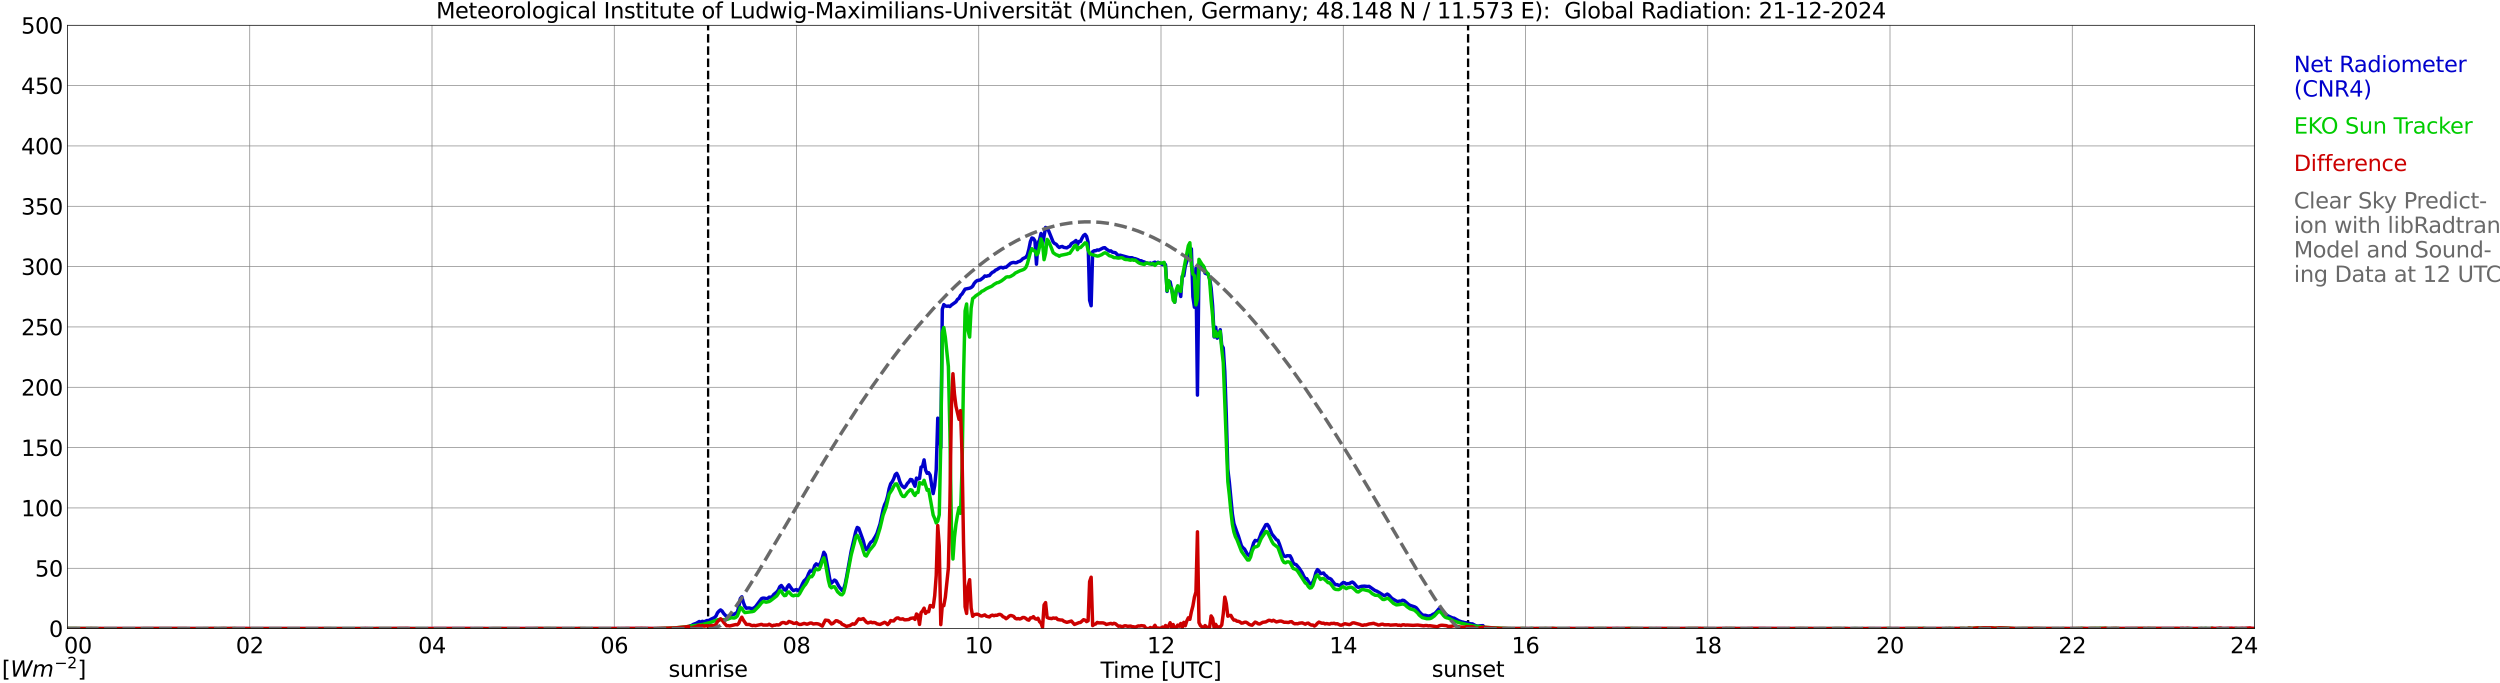 <?xml version="1.0" encoding="utf-8" standalone="no"?>
<!DOCTYPE svg PUBLIC "-//W3C//DTD SVG 1.1//EN"
  "http://www.w3.org/Graphics/SVG/1.1/DTD/svg11.dtd">
<svg xmlns:xlink="http://www.w3.org/1999/xlink" width="1085.4pt" height="296.64pt" viewBox="0 0 1085.4 296.64" xmlns="http://www.w3.org/2000/svg" version="1.1">
 <defs>
  <style type="text/css">*{stroke-linejoin: round; stroke-linecap: butt}</style>
 </defs>
 <g id="figure_1">
  <g id="patch_1">
   <path d="M 0 296.64 
L 1085.4 296.64 
L 1085.4 0 
L 0 0 
z
" style="fill: #ffffff"/>
  </g>
  <g id="axes_1">
   <g id="patch_2">
    <path d="M 29.306 272.909 
L 978.814 272.909 
L 978.814 10.976 
L 29.306 10.976 
z
" style="fill: #ffffff"/>
   </g>
   <g id="patch_3">
    <path d="M 978.814 272.909 
L 978.814 272.909 
L 978.814 10.976 
L 978.814 10.976 
z
" clip-path="url(#p970cb713f6)" style="fill: #d3d3d3; opacity: 0.25; stroke: #d3d3d3; stroke-linejoin: miter"/>
   </g>
   <g id="matplotlib.axis_1">
    <g id="xtick_1">
     <g id="line2d_1">
      <path d="M 29.306 272.909 
L 29.306 10.976 
" clip-path="url(#p970cb713f6)" style="fill: none; stroke: #808080; stroke-width: 0.3; stroke-linecap: square"/>
     </g>
     <g id="line2d_2"/>
     <g id="text_1">
      <!--    00 -->
      <g transform="translate(18.733 283.627) scale(0.095 -0.095)">
       <defs>
        <path id="DejaVuSans-20" transform="scale(0.016)"/>
        <path id="DejaVuSans-30" d="M 2034 4250 
Q 1547 4250 1301 3770 
Q 1056 3291 1056 2328 
Q 1056 1369 1301 889 
Q 1547 409 2034 409 
Q 2525 409 2770 889 
Q 3016 1369 3016 2328 
Q 3016 3291 2770 3770 
Q 2525 4250 2034 4250 
z
M 2034 4750 
Q 2819 4750 3233 4129 
Q 3647 3509 3647 2328 
Q 3647 1150 3233 529 
Q 2819 -91 2034 -91 
Q 1250 -91 836 529 
Q 422 1150 422 2328 
Q 422 3509 836 4129 
Q 1250 4750 2034 4750 
z
" transform="scale(0.016)"/>
       </defs>
       <use xlink:href="#DejaVuSans-20"/>
       <use xlink:href="#DejaVuSans-20" transform="translate(31.787 0)"/>
       <use xlink:href="#DejaVuSans-20" transform="translate(63.574 0)"/>
       <use xlink:href="#DejaVuSans-30" transform="translate(95.361 0)"/>
       <use xlink:href="#DejaVuSans-30" transform="translate(158.984 0)"/>
      </g>
     </g>
    </g>
    <g id="xtick_2">
     <g id="line2d_3">
      <path d="M 108.431 272.909 
L 108.431 10.976 
" clip-path="url(#p970cb713f6)" style="fill: none; stroke: #808080; stroke-width: 0.3; stroke-linecap: square"/>
     </g>
     <g id="line2d_4"/>
     <g id="text_2">
      <!-- 02 -->
      <g transform="translate(102.387 283.627) scale(0.095 -0.095)">
       <defs>
        <path id="DejaVuSans-32" d="M 1228 531 
L 3431 531 
L 3431 0 
L 469 0 
L 469 531 
Q 828 903 1448 1529 
Q 2069 2156 2228 2338 
Q 2531 2678 2651 2914 
Q 2772 3150 2772 3378 
Q 2772 3750 2511 3984 
Q 2250 4219 1831 4219 
Q 1534 4219 1204 4116 
Q 875 4013 500 3803 
L 500 4441 
Q 881 4594 1212 4672 
Q 1544 4750 1819 4750 
Q 2544 4750 2975 4387 
Q 3406 4025 3406 3419 
Q 3406 3131 3298 2873 
Q 3191 2616 2906 2266 
Q 2828 2175 2409 1742 
Q 1991 1309 1228 531 
z
" transform="scale(0.016)"/>
       </defs>
       <use xlink:href="#DejaVuSans-30"/>
       <use xlink:href="#DejaVuSans-32" transform="translate(63.623 0)"/>
      </g>
     </g>
    </g>
    <g id="xtick_3">
     <g id="line2d_5">
      <path d="M 187.557 272.909 
L 187.557 10.976 
" clip-path="url(#p970cb713f6)" style="fill: none; stroke: #808080; stroke-width: 0.3; stroke-linecap: square"/>
     </g>
     <g id="line2d_6"/>
     <g id="text_3">
      <!-- 04 -->
      <g transform="translate(181.513 283.627) scale(0.095 -0.095)">
       <defs>
        <path id="DejaVuSans-34" d="M 2419 4116 
L 825 1625 
L 2419 1625 
L 2419 4116 
z
M 2253 4666 
L 3047 4666 
L 3047 1625 
L 3713 1625 
L 3713 1100 
L 3047 1100 
L 3047 0 
L 2419 0 
L 2419 1100 
L 313 1100 
L 313 1709 
L 2253 4666 
z
" transform="scale(0.016)"/>
       </defs>
       <use xlink:href="#DejaVuSans-30"/>
       <use xlink:href="#DejaVuSans-34" transform="translate(63.623 0)"/>
      </g>
     </g>
    </g>
    <g id="xtick_4">
     <g id="line2d_7">
      <path d="M 266.683 272.909 
L 266.683 10.976 
" clip-path="url(#p970cb713f6)" style="fill: none; stroke: #808080; stroke-width: 0.3; stroke-linecap: square"/>
     </g>
     <g id="line2d_8"/>
     <g id="text_4">
      <!-- 06 -->
      <g transform="translate(260.638 283.627) scale(0.095 -0.095)">
       <defs>
        <path id="DejaVuSans-36" d="M 2113 2584 
Q 1688 2584 1439 2293 
Q 1191 2003 1191 1497 
Q 1191 994 1439 701 
Q 1688 409 2113 409 
Q 2538 409 2786 701 
Q 3034 994 3034 1497 
Q 3034 2003 2786 2293 
Q 2538 2584 2113 2584 
z
M 3366 4563 
L 3366 3988 
Q 3128 4100 2886 4159 
Q 2644 4219 2406 4219 
Q 1781 4219 1451 3797 
Q 1122 3375 1075 2522 
Q 1259 2794 1537 2939 
Q 1816 3084 2150 3084 
Q 2853 3084 3261 2657 
Q 3669 2231 3669 1497 
Q 3669 778 3244 343 
Q 2819 -91 2113 -91 
Q 1303 -91 875 529 
Q 447 1150 447 2328 
Q 447 3434 972 4092 
Q 1497 4750 2381 4750 
Q 2619 4750 2861 4703 
Q 3103 4656 3366 4563 
z
" transform="scale(0.016)"/>
       </defs>
       <use xlink:href="#DejaVuSans-30"/>
       <use xlink:href="#DejaVuSans-36" transform="translate(63.623 0)"/>
      </g>
     </g>
    </g>
    <g id="xtick_5">
     <g id="line2d_9">
      <path d="M 345.808 272.909 
L 345.808 10.976 
" clip-path="url(#p970cb713f6)" style="fill: none; stroke: #808080; stroke-width: 0.3; stroke-linecap: square"/>
     </g>
     <g id="line2d_10"/>
     <g id="text_5">
      <!-- 08 -->
      <g transform="translate(339.764 283.627) scale(0.095 -0.095)">
       <defs>
        <path id="DejaVuSans-38" d="M 2034 2216 
Q 1584 2216 1326 1975 
Q 1069 1734 1069 1313 
Q 1069 891 1326 650 
Q 1584 409 2034 409 
Q 2484 409 2743 651 
Q 3003 894 3003 1313 
Q 3003 1734 2745 1975 
Q 2488 2216 2034 2216 
z
M 1403 2484 
Q 997 2584 770 2862 
Q 544 3141 544 3541 
Q 544 4100 942 4425 
Q 1341 4750 2034 4750 
Q 2731 4750 3128 4425 
Q 3525 4100 3525 3541 
Q 3525 3141 3298 2862 
Q 3072 2584 2669 2484 
Q 3125 2378 3379 2068 
Q 3634 1759 3634 1313 
Q 3634 634 3220 271 
Q 2806 -91 2034 -91 
Q 1263 -91 848 271 
Q 434 634 434 1313 
Q 434 1759 690 2068 
Q 947 2378 1403 2484 
z
M 1172 3481 
Q 1172 3119 1398 2916 
Q 1625 2713 2034 2713 
Q 2441 2713 2670 2916 
Q 2900 3119 2900 3481 
Q 2900 3844 2670 4047 
Q 2441 4250 2034 4250 
Q 1625 4250 1398 4047 
Q 1172 3844 1172 3481 
z
" transform="scale(0.016)"/>
       </defs>
       <use xlink:href="#DejaVuSans-30"/>
       <use xlink:href="#DejaVuSans-38" transform="translate(63.623 0)"/>
      </g>
     </g>
    </g>
    <g id="xtick_6">
     <g id="line2d_11">
      <path d="M 424.934 272.909 
L 424.934 10.976 
" clip-path="url(#p970cb713f6)" style="fill: none; stroke: #808080; stroke-width: 0.3; stroke-linecap: square"/>
     </g>
     <g id="line2d_12"/>
     <g id="text_6">
      <!-- 10 -->
      <g transform="translate(418.89 283.627) scale(0.095 -0.095)">
       <defs>
        <path id="DejaVuSans-31" d="M 794 531 
L 1825 531 
L 1825 4091 
L 703 3866 
L 703 4441 
L 1819 4666 
L 2450 4666 
L 2450 531 
L 3481 531 
L 3481 0 
L 794 0 
L 794 531 
z
" transform="scale(0.016)"/>
       </defs>
       <use xlink:href="#DejaVuSans-31"/>
       <use xlink:href="#DejaVuSans-30" transform="translate(63.623 0)"/>
      </g>
     </g>
    </g>
    <g id="xtick_7">
     <g id="line2d_13">
      <path d="M 504.06 272.909 
L 504.06 10.976 
" clip-path="url(#p970cb713f6)" style="fill: none; stroke: #808080; stroke-width: 0.3; stroke-linecap: square"/>
     </g>
     <g id="line2d_14"/>
     <g id="text_7">
      <!-- 12 -->
      <g transform="translate(498.015 283.627) scale(0.095 -0.095)">
       <use xlink:href="#DejaVuSans-31"/>
       <use xlink:href="#DejaVuSans-32" transform="translate(63.623 0)"/>
      </g>
     </g>
    </g>
    <g id="xtick_8">
     <g id="line2d_15">
      <path d="M 583.185 272.909 
L 583.185 10.976 
" clip-path="url(#p970cb713f6)" style="fill: none; stroke: #808080; stroke-width: 0.3; stroke-linecap: square"/>
     </g>
     <g id="line2d_16"/>
     <g id="text_8">
      <!-- 14 -->
      <g transform="translate(577.141 283.627) scale(0.095 -0.095)">
       <use xlink:href="#DejaVuSans-31"/>
       <use xlink:href="#DejaVuSans-34" transform="translate(63.623 0)"/>
      </g>
     </g>
    </g>
    <g id="xtick_9">
     <g id="line2d_17">
      <path d="M 662.311 272.909 
L 662.311 10.976 
" clip-path="url(#p970cb713f6)" style="fill: none; stroke: #808080; stroke-width: 0.3; stroke-linecap: square"/>
     </g>
     <g id="line2d_18"/>
     <g id="text_9">
      <!-- 16 -->
      <g transform="translate(656.267 283.627) scale(0.095 -0.095)">
       <use xlink:href="#DejaVuSans-31"/>
       <use xlink:href="#DejaVuSans-36" transform="translate(63.623 0)"/>
      </g>
     </g>
    </g>
    <g id="xtick_10">
     <g id="line2d_19">
      <path d="M 741.437 272.909 
L 741.437 10.976 
" clip-path="url(#p970cb713f6)" style="fill: none; stroke: #808080; stroke-width: 0.3; stroke-linecap: square"/>
     </g>
     <g id="line2d_20"/>
     <g id="text_10">
      <!-- 18 -->
      <g transform="translate(735.392 283.627) scale(0.095 -0.095)">
       <use xlink:href="#DejaVuSans-31"/>
       <use xlink:href="#DejaVuSans-38" transform="translate(63.623 0)"/>
      </g>
     </g>
    </g>
    <g id="xtick_11">
     <g id="line2d_21">
      <path d="M 820.562 272.909 
L 820.562 10.976 
" clip-path="url(#p970cb713f6)" style="fill: none; stroke: #808080; stroke-width: 0.3; stroke-linecap: square"/>
     </g>
     <g id="line2d_22"/>
     <g id="text_11">
      <!-- 20 -->
      <g transform="translate(814.518 283.627) scale(0.095 -0.095)">
       <use xlink:href="#DejaVuSans-32"/>
       <use xlink:href="#DejaVuSans-30" transform="translate(63.623 0)"/>
      </g>
     </g>
    </g>
    <g id="xtick_12">
     <g id="line2d_23">
      <path d="M 899.688 272.909 
L 899.688 10.976 
" clip-path="url(#p970cb713f6)" style="fill: none; stroke: #808080; stroke-width: 0.3; stroke-linecap: square"/>
     </g>
     <g id="line2d_24"/>
     <g id="text_12">
      <!-- 22 -->
      <g transform="translate(893.644 283.627) scale(0.095 -0.095)">
       <use xlink:href="#DejaVuSans-32"/>
       <use xlink:href="#DejaVuSans-32" transform="translate(63.623 0)"/>
      </g>
     </g>
    </g>
    <g id="xtick_13">
     <g id="line2d_25">
      <path d="M 978.814 272.909 
L 978.814 10.976 
" clip-path="url(#p970cb713f6)" style="fill: none; stroke: #808080; stroke-width: 0.3; stroke-linecap: square"/>
     </g>
     <g id="line2d_26"/>
     <g id="text_13">
      <!-- 24    -->
      <g transform="translate(968.241 283.627) scale(0.095 -0.095)">
       <use xlink:href="#DejaVuSans-32"/>
       <use xlink:href="#DejaVuSans-34" transform="translate(63.623 0)"/>
       <use xlink:href="#DejaVuSans-20" transform="translate(127.246 0)"/>
       <use xlink:href="#DejaVuSans-20" transform="translate(159.033 0)"/>
       <use xlink:href="#DejaVuSans-20" transform="translate(190.82 0)"/>
      </g>
     </g>
    </g>
    <g id="text_14">
     <!-- Time [UTC] -->
     <g transform="translate(477.806 294.322) scale(0.095 -0.095)">
      <defs>
       <path id="DejaVuSans-54" d="M -19 4666 
L 3928 4666 
L 3928 4134 
L 2272 4134 
L 2272 0 
L 1638 0 
L 1638 4134 
L -19 4134 
L -19 4666 
z
" transform="scale(0.016)"/>
       <path id="DejaVuSans-69" d="M 603 3500 
L 1178 3500 
L 1178 0 
L 603 0 
L 603 3500 
z
M 603 4863 
L 1178 4863 
L 1178 4134 
L 603 4134 
L 603 4863 
z
" transform="scale(0.016)"/>
       <path id="DejaVuSans-6d" d="M 3328 2828 
Q 3544 3216 3844 3400 
Q 4144 3584 4550 3584 
Q 5097 3584 5394 3201 
Q 5691 2819 5691 2113 
L 5691 0 
L 5113 0 
L 5113 2094 
Q 5113 2597 4934 2840 
Q 4756 3084 4391 3084 
Q 3944 3084 3684 2787 
Q 3425 2491 3425 1978 
L 3425 0 
L 2847 0 
L 2847 2094 
Q 2847 2600 2669 2842 
Q 2491 3084 2119 3084 
Q 1678 3084 1418 2786 
Q 1159 2488 1159 1978 
L 1159 0 
L 581 0 
L 581 3500 
L 1159 3500 
L 1159 2956 
Q 1356 3278 1631 3431 
Q 1906 3584 2284 3584 
Q 2666 3584 2933 3390 
Q 3200 3197 3328 2828 
z
" transform="scale(0.016)"/>
       <path id="DejaVuSans-65" d="M 3597 1894 
L 3597 1613 
L 953 1613 
Q 991 1019 1311 708 
Q 1631 397 2203 397 
Q 2534 397 2845 478 
Q 3156 559 3463 722 
L 3463 178 
Q 3153 47 2828 -22 
Q 2503 -91 2169 -91 
Q 1331 -91 842 396 
Q 353 884 353 1716 
Q 353 2575 817 3079 
Q 1281 3584 2069 3584 
Q 2775 3584 3186 3129 
Q 3597 2675 3597 1894 
z
M 3022 2063 
Q 3016 2534 2758 2815 
Q 2500 3097 2075 3097 
Q 1594 3097 1305 2825 
Q 1016 2553 972 2059 
L 3022 2063 
z
" transform="scale(0.016)"/>
       <path id="DejaVuSans-5b" d="M 550 4863 
L 1875 4863 
L 1875 4416 
L 1125 4416 
L 1125 -397 
L 1875 -397 
L 1875 -844 
L 550 -844 
L 550 4863 
z
" transform="scale(0.016)"/>
       <path id="DejaVuSans-55" d="M 556 4666 
L 1191 4666 
L 1191 1831 
Q 1191 1081 1462 751 
Q 1734 422 2344 422 
Q 2950 422 3222 751 
Q 3494 1081 3494 1831 
L 3494 4666 
L 4128 4666 
L 4128 1753 
Q 4128 841 3676 375 
Q 3225 -91 2344 -91 
Q 1459 -91 1007 375 
Q 556 841 556 1753 
L 556 4666 
z
" transform="scale(0.016)"/>
       <path id="DejaVuSans-43" d="M 4122 4306 
L 4122 3641 
Q 3803 3938 3442 4084 
Q 3081 4231 2675 4231 
Q 1875 4231 1450 3742 
Q 1025 3253 1025 2328 
Q 1025 1406 1450 917 
Q 1875 428 2675 428 
Q 3081 428 3442 575 
Q 3803 722 4122 1019 
L 4122 359 
Q 3791 134 3420 21 
Q 3050 -91 2638 -91 
Q 1578 -91 968 557 
Q 359 1206 359 2328 
Q 359 3453 968 4101 
Q 1578 4750 2638 4750 
Q 3056 4750 3426 4639 
Q 3797 4528 4122 4306 
z
" transform="scale(0.016)"/>
       <path id="DejaVuSans-5d" d="M 1947 4863 
L 1947 -844 
L 622 -844 
L 622 -397 
L 1369 -397 
L 1369 4416 
L 622 4416 
L 622 4863 
L 1947 4863 
z
" transform="scale(0.016)"/>
      </defs>
      <use xlink:href="#DejaVuSans-54"/>
      <use xlink:href="#DejaVuSans-69" transform="translate(57.959 0)"/>
      <use xlink:href="#DejaVuSans-6d" transform="translate(85.742 0)"/>
      <use xlink:href="#DejaVuSans-65" transform="translate(183.154 0)"/>
      <use xlink:href="#DejaVuSans-20" transform="translate(244.678 0)"/>
      <use xlink:href="#DejaVuSans-5b" transform="translate(276.465 0)"/>
      <use xlink:href="#DejaVuSans-55" transform="translate(315.479 0)"/>
      <use xlink:href="#DejaVuSans-54" transform="translate(388.672 0)"/>
      <use xlink:href="#DejaVuSans-43" transform="translate(443.881 0)"/>
      <use xlink:href="#DejaVuSans-5d" transform="translate(513.705 0)"/>
     </g>
    </g>
   </g>
   <g id="matplotlib.axis_2">
    <g id="ytick_1">
     <g id="line2d_27">
      <path d="M 29.306 272.909 
L 978.814 272.909 
" clip-path="url(#p970cb713f6)" style="fill: none; stroke: #808080; stroke-width: 0.3; stroke-linecap: square"/>
     </g>
     <g id="line2d_28"/>
     <g id="text_15">
      <!-- 0 -->
      <g transform="translate(21.261 276.518) scale(0.095 -0.095)">
       <use xlink:href="#DejaVuSans-30"/>
      </g>
     </g>
    </g>
    <g id="ytick_2">
     <g id="line2d_29">
      <path d="M 29.306 246.715 
L 978.814 246.715 
" clip-path="url(#p970cb713f6)" style="fill: none; stroke: #808080; stroke-width: 0.3; stroke-linecap: square"/>
     </g>
     <g id="line2d_30"/>
     <g id="text_16">
      <!-- 50 -->
      <g transform="translate(15.217 250.325) scale(0.095 -0.095)">
       <defs>
        <path id="DejaVuSans-35" d="M 691 4666 
L 3169 4666 
L 3169 4134 
L 1269 4134 
L 1269 2991 
Q 1406 3038 1543 3061 
Q 1681 3084 1819 3084 
Q 2600 3084 3056 2656 
Q 3513 2228 3513 1497 
Q 3513 744 3044 326 
Q 2575 -91 1722 -91 
Q 1428 -91 1123 -41 
Q 819 9 494 109 
L 494 744 
Q 775 591 1075 516 
Q 1375 441 1709 441 
Q 2250 441 2565 725 
Q 2881 1009 2881 1497 
Q 2881 1984 2565 2268 
Q 2250 2553 1709 2553 
Q 1456 2553 1204 2497 
Q 953 2441 691 2322 
L 691 4666 
z
" transform="scale(0.016)"/>
       </defs>
       <use xlink:href="#DejaVuSans-35"/>
       <use xlink:href="#DejaVuSans-30" transform="translate(63.623 0)"/>
      </g>
     </g>
    </g>
    <g id="ytick_3">
     <g id="line2d_31">
      <path d="M 29.306 220.522 
L 978.814 220.522 
" clip-path="url(#p970cb713f6)" style="fill: none; stroke: #808080; stroke-width: 0.3; stroke-linecap: square"/>
     </g>
     <g id="line2d_32"/>
     <g id="text_17">
      <!-- 100 -->
      <g transform="translate(9.173 224.131) scale(0.095 -0.095)">
       <use xlink:href="#DejaVuSans-31"/>
       <use xlink:href="#DejaVuSans-30" transform="translate(63.623 0)"/>
       <use xlink:href="#DejaVuSans-30" transform="translate(127.246 0)"/>
      </g>
     </g>
    </g>
    <g id="ytick_4">
     <g id="line2d_33">
      <path d="M 29.306 194.329 
L 978.814 194.329 
" clip-path="url(#p970cb713f6)" style="fill: none; stroke: #808080; stroke-width: 0.3; stroke-linecap: square"/>
     </g>
     <g id="line2d_34"/>
     <g id="text_18">
      <!-- 150 -->
      <g transform="translate(9.173 197.938) scale(0.095 -0.095)">
       <use xlink:href="#DejaVuSans-31"/>
       <use xlink:href="#DejaVuSans-35" transform="translate(63.623 0)"/>
       <use xlink:href="#DejaVuSans-30" transform="translate(127.246 0)"/>
      </g>
     </g>
    </g>
    <g id="ytick_5">
     <g id="line2d_35">
      <path d="M 29.306 168.136 
L 978.814 168.136 
" clip-path="url(#p970cb713f6)" style="fill: none; stroke: #808080; stroke-width: 0.3; stroke-linecap: square"/>
     </g>
     <g id="line2d_36"/>
     <g id="text_19">
      <!-- 200 -->
      <g transform="translate(9.173 171.745) scale(0.095 -0.095)">
       <use xlink:href="#DejaVuSans-32"/>
       <use xlink:href="#DejaVuSans-30" transform="translate(63.623 0)"/>
       <use xlink:href="#DejaVuSans-30" transform="translate(127.246 0)"/>
      </g>
     </g>
    </g>
    <g id="ytick_6">
     <g id="line2d_37">
      <path d="M 29.306 141.942 
L 978.814 141.942 
" clip-path="url(#p970cb713f6)" style="fill: none; stroke: #808080; stroke-width: 0.3; stroke-linecap: square"/>
     </g>
     <g id="line2d_38"/>
     <g id="text_20">
      <!-- 250 -->
      <g transform="translate(9.173 145.551) scale(0.095 -0.095)">
       <use xlink:href="#DejaVuSans-32"/>
       <use xlink:href="#DejaVuSans-35" transform="translate(63.623 0)"/>
       <use xlink:href="#DejaVuSans-30" transform="translate(127.246 0)"/>
      </g>
     </g>
    </g>
    <g id="ytick_7">
     <g id="line2d_39">
      <path d="M 29.306 115.749 
L 978.814 115.749 
" clip-path="url(#p970cb713f6)" style="fill: none; stroke: #808080; stroke-width: 0.3; stroke-linecap: square"/>
     </g>
     <g id="line2d_40"/>
     <g id="text_21">
      <!-- 300 -->
      <g transform="translate(9.173 119.358) scale(0.095 -0.095)">
       <defs>
        <path id="DejaVuSans-33" d="M 2597 2516 
Q 3050 2419 3304 2112 
Q 3559 1806 3559 1356 
Q 3559 666 3084 287 
Q 2609 -91 1734 -91 
Q 1441 -91 1130 -33 
Q 819 25 488 141 
L 488 750 
Q 750 597 1062 519 
Q 1375 441 1716 441 
Q 2309 441 2620 675 
Q 2931 909 2931 1356 
Q 2931 1769 2642 2001 
Q 2353 2234 1838 2234 
L 1294 2234 
L 1294 2753 
L 1863 2753 
Q 2328 2753 2575 2939 
Q 2822 3125 2822 3475 
Q 2822 3834 2567 4026 
Q 2313 4219 1838 4219 
Q 1578 4219 1281 4162 
Q 984 4106 628 3988 
L 628 4550 
Q 988 4650 1302 4700 
Q 1616 4750 1894 4750 
Q 2613 4750 3031 4423 
Q 3450 4097 3450 3541 
Q 3450 3153 3228 2886 
Q 3006 2619 2597 2516 
z
" transform="scale(0.016)"/>
       </defs>
       <use xlink:href="#DejaVuSans-33"/>
       <use xlink:href="#DejaVuSans-30" transform="translate(63.623 0)"/>
       <use xlink:href="#DejaVuSans-30" transform="translate(127.246 0)"/>
      </g>
     </g>
    </g>
    <g id="ytick_8">
     <g id="line2d_41">
      <path d="M 29.306 89.556 
L 978.814 89.556 
" clip-path="url(#p970cb713f6)" style="fill: none; stroke: #808080; stroke-width: 0.3; stroke-linecap: square"/>
     </g>
     <g id="line2d_42"/>
     <g id="text_22">
      <!-- 350 -->
      <g transform="translate(9.173 93.165) scale(0.095 -0.095)">
       <use xlink:href="#DejaVuSans-33"/>
       <use xlink:href="#DejaVuSans-35" transform="translate(63.623 0)"/>
       <use xlink:href="#DejaVuSans-30" transform="translate(127.246 0)"/>
      </g>
     </g>
    </g>
    <g id="ytick_9">
     <g id="line2d_43">
      <path d="M 29.306 63.362 
L 978.814 63.362 
" clip-path="url(#p970cb713f6)" style="fill: none; stroke: #808080; stroke-width: 0.3; stroke-linecap: square"/>
     </g>
     <g id="line2d_44"/>
     <g id="text_23">
      <!-- 400 -->
      <g transform="translate(9.173 66.972) scale(0.095 -0.095)">
       <use xlink:href="#DejaVuSans-34"/>
       <use xlink:href="#DejaVuSans-30" transform="translate(63.623 0)"/>
       <use xlink:href="#DejaVuSans-30" transform="translate(127.246 0)"/>
      </g>
     </g>
    </g>
    <g id="ytick_10">
     <g id="line2d_45">
      <path d="M 29.306 37.169 
L 978.814 37.169 
" clip-path="url(#p970cb713f6)" style="fill: none; stroke: #808080; stroke-width: 0.3; stroke-linecap: square"/>
     </g>
     <g id="line2d_46"/>
     <g id="text_24">
      <!-- 450 -->
      <g transform="translate(9.173 40.778) scale(0.095 -0.095)">
       <use xlink:href="#DejaVuSans-34"/>
       <use xlink:href="#DejaVuSans-35" transform="translate(63.623 0)"/>
       <use xlink:href="#DejaVuSans-30" transform="translate(127.246 0)"/>
      </g>
     </g>
    </g>
    <g id="ytick_11">
     <g id="line2d_47">
      <path d="M 29.306 10.976 
L 978.814 10.976 
" clip-path="url(#p970cb713f6)" style="fill: none; stroke: #808080; stroke-width: 0.3; stroke-linecap: square"/>
     </g>
     <g id="line2d_48"/>
     <g id="text_25">
      <!-- 500 -->
      <g transform="translate(9.173 14.585) scale(0.095 -0.095)">
       <use xlink:href="#DejaVuSans-35"/>
       <use xlink:href="#DejaVuSans-30" transform="translate(63.623 0)"/>
       <use xlink:href="#DejaVuSans-30" transform="translate(127.246 0)"/>
      </g>
     </g>
    </g>
   </g>
   <g id="line2d_49">
    <path d="M 307.432 272.909 
L 307.432 10.976 
" clip-path="url(#p970cb713f6)" style="fill: none; stroke-dasharray: 3.7,1.6; stroke-dashoffset: 0; stroke: #000000"/>
   </g>
   <g id="line2d_50">
    <path d="M 637.386 272.909 
L 637.386 10.976 
" clip-path="url(#p970cb713f6)" style="fill: none; stroke-dasharray: 3.7,1.6; stroke-dashoffset: 0; stroke: #000000"/>
   </g>
   <g id="line2d_51">
    <path d="M 29.306 272.909 
L 298.992 272.909 
L 299.652 271.699 
L 300.311 271.536 
L 300.971 271.091 
L 302.289 270.604 
L 303.608 269.834 
L 304.267 270.159 
L 304.927 269.755 
L 305.586 269.918 
L 306.246 269.755 
L 306.905 269.388 
L 307.564 269.472 
L 308.883 268.739 
L 310.202 268.131 
L 310.861 267.445 
L 311.521 266.025 
L 312.18 265.297 
L 312.839 264.81 
L 313.499 265.297 
L 314.158 266.308 
L 315.477 267.728 
L 318.114 266.837 
L 318.774 266.675 
L 320.093 265.826 
L 320.752 263.516 
L 321.411 259.87 
L 322.071 259.1 
L 322.73 261.572 
L 323.39 263.27 
L 324.049 264.082 
L 324.708 263.961 
L 325.368 263.961 
L 326.027 264.165 
L 326.686 264.244 
L 327.346 263.919 
L 328.005 263.432 
L 330.643 259.87 
L 331.302 259.665 
L 331.961 259.707 
L 332.621 259.906 
L 333.28 259.828 
L 333.94 259.262 
L 334.599 259.299 
L 335.258 259.058 
L 335.918 258.125 
L 337.236 257.03 
L 337.896 256.182 
L 338.555 254.725 
L 339.215 254.196 
L 340.533 256.019 
L 341.193 256.26 
L 341.852 254.762 
L 342.512 253.913 
L 343.83 255.815 
L 344.49 256.423 
L 345.808 255.941 
L 346.468 256.507 
L 347.127 256.019 
L 347.787 254.804 
L 348.446 253.348 
L 349.105 252.169 
L 349.765 251.603 
L 350.424 250.671 
L 351.083 249.01 
L 351.743 247.837 
L 352.402 247.999 
L 353.062 247.512 
L 353.721 245.526 
L 354.38 244.798 
L 355.04 245.322 
L 355.699 245.322 
L 356.359 244.149 
L 357.018 242.242 
L 357.677 239.774 
L 358.337 240.827 
L 360.315 251.724 
L 360.974 253.185 
L 362.293 251.844 
L 362.952 252.253 
L 364.271 254.683 
L 365.59 256.344 
L 366.249 255.778 
L 366.909 253.667 
L 367.568 250.388 
L 369.546 239.287 
L 371.524 230.816 
L 372.184 228.993 
L 372.843 229.36 
L 374.821 234.871 
L 375.481 237.543 
L 376.14 238.637 
L 376.799 237.789 
L 377.459 236.327 
L 378.118 235.358 
L 378.777 234.991 
L 380.096 232.844 
L 380.756 231.55 
L 382.074 227.495 
L 383.393 221.256 
L 384.053 219.108 
L 384.712 217.772 
L 385.371 215.425 
L 386.031 212.14 
L 386.69 210.034 
L 387.349 209.186 
L 388.009 207.887 
L 388.668 206.063 
L 389.328 205.498 
L 389.987 206.834 
L 390.646 209.023 
L 391.306 210.522 
L 391.965 211.25 
L 392.624 211.737 
L 393.284 211.009 
L 393.943 209.872 
L 394.603 209.222 
L 395.262 208.169 
L 395.921 208.29 
L 397.24 211.129 
L 397.899 207.562 
L 398.559 207.97 
L 399.218 207.724 
L 399.878 202.821 
L 400.537 202.496 
L 401.196 199.662 
L 401.856 204.078 
L 402.515 205.498 
L 403.175 205.215 
L 403.834 206.268 
L 404.493 210.721 
L 405.153 214.288 
L 405.812 210.846 
L 406.471 203.958 
L 407.131 181.552 
L 408.45 194.313 
L 409.109 134.268 
L 409.768 132.245 
L 410.428 132.811 
L 411.087 132.974 
L 411.746 132.853 
L 412.406 133.094 
L 413.065 132.445 
L 414.384 131.517 
L 415.043 131.03 
L 415.703 129.977 
L 416.362 129.532 
L 417.022 128.233 
L 417.681 127.625 
L 419 125.519 
L 420.978 125.116 
L 421.637 124.828 
L 422.297 124.262 
L 422.956 123.046 
L 423.615 122.276 
L 424.275 121.789 
L 425.593 121.548 
L 426.912 120.537 
L 427.572 119.804 
L 428.231 119.966 
L 428.89 119.725 
L 429.55 119.646 
L 430.209 118.835 
L 430.869 118.227 
L 431.528 117.944 
L 432.187 117.294 
L 432.847 117.011 
L 434.165 116.158 
L 434.825 116.079 
L 435.484 116.362 
L 436.144 116.037 
L 436.803 116.037 
L 438.781 114.298 
L 439.44 114.052 
L 440.1 113.931 
L 440.759 114.094 
L 441.419 114.015 
L 442.078 113.606 
L 442.737 113.444 
L 443.397 112.999 
L 444.056 112.312 
L 445.375 111.705 
L 446.034 110.688 
L 446.694 108.221 
L 447.353 104.894 
L 448.012 103.318 
L 448.672 103.559 
L 449.331 104.612 
L 449.991 114.701 
L 450.65 105.586 
L 451.309 104.166 
L 451.969 101.374 
L 452.628 106.272 
L 453.947 98.739 
L 454.606 99.064 
L 455.266 100.195 
L 457.244 105.099 
L 457.903 105.748 
L 458.563 106.031 
L 459.222 106.88 
L 459.881 107.451 
L 460.541 107.126 
L 461.2 107.006 
L 461.859 107.409 
L 463.178 107.613 
L 463.838 107.163 
L 464.497 106.88 
L 465.156 105.79 
L 466.475 104.978 
L 467.134 104.412 
L 467.794 106.11 
L 468.453 104.858 
L 469.113 104.816 
L 469.772 103.396 
L 470.431 102.265 
L 471.091 101.777 
L 471.75 102.626 
L 472.409 105.183 
L 473.069 130.381 
L 473.728 132.733 
L 474.388 109.274 
L 475.047 108.865 
L 475.706 108.865 
L 476.366 108.504 
L 477.025 108.624 
L 479.003 107.613 
L 479.663 107.529 
L 480.322 108.137 
L 481.641 109.028 
L 482.3 108.907 
L 482.96 109.473 
L 484.278 109.719 
L 485.597 111.055 
L 486.256 110.772 
L 490.213 111.867 
L 491.532 111.904 
L 492.191 112.229 
L 492.85 112.312 
L 494.169 112.794 
L 494.828 113.203 
L 495.488 113.203 
L 496.147 113.564 
L 496.807 113.727 
L 497.466 114.094 
L 498.785 114.418 
L 499.444 114.172 
L 500.103 114.743 
L 500.763 114.052 
L 501.422 113.811 
L 502.082 114.298 
L 502.741 113.853 
L 504.06 114.418 
L 504.719 114.864 
L 505.379 114.135 
L 506.038 114.984 
L 506.697 126.53 
L 507.357 122.926 
L 508.016 122.36 
L 509.335 128.599 
L 509.994 131.193 
L 510.654 126.331 
L 511.313 125.598 
L 511.972 125.194 
L 512.632 128.72 
L 513.291 119.966 
L 513.95 119.767 
L 514.61 115.429 
L 516.588 109.394 
L 517.247 108.059 
L 517.907 128.84 
L 518.566 133.377 
L 519.226 116.446 
L 519.885 171.546 
L 520.544 115.188 
L 521.204 114.984 
L 521.863 115.55 
L 522.522 115.796 
L 523.182 118.588 
L 523.841 118.876 
L 524.501 118.997 
L 525.16 120.899 
L 525.819 125.074 
L 526.479 132.811 
L 527.138 146.301 
L 527.797 142.089 
L 528.457 146.83 
L 529.116 145.693 
L 529.776 143.142 
L 530.435 149.952 
L 531.094 151.042 
L 531.754 161.294 
L 532.413 180.336 
L 533.073 203.753 
L 533.732 209.343 
L 535.051 223.162 
L 535.71 227.296 
L 537.029 231.062 
L 537.688 232.802 
L 539.007 237.019 
L 539.666 237.825 
L 540.326 238.396 
L 541.644 240.743 
L 542.304 241.273 
L 542.963 240.22 
L 544.282 235.72 
L 544.941 234.625 
L 545.601 234.787 
L 546.26 234.829 
L 546.919 233.289 
L 547.579 231.424 
L 548.898 229.035 
L 549.557 227.82 
L 550.216 227.699 
L 550.876 228.59 
L 552.195 231.832 
L 553.513 233.451 
L 554.173 234.305 
L 554.832 234.625 
L 555.491 236.249 
L 556.81 240.136 
L 557.47 241.435 
L 558.129 241.597 
L 558.788 241.273 
L 560.107 241.314 
L 560.766 242.53 
L 561.426 244.353 
L 562.085 244.961 
L 562.745 245.123 
L 564.063 246.7 
L 565.382 248.727 
L 566.042 250.183 
L 566.701 251.2 
L 567.36 251.236 
L 568.679 253.468 
L 569.338 253.631 
L 569.998 252.656 
L 570.657 251.037 
L 571.317 248.565 
L 571.976 247.307 
L 572.635 247.873 
L 573.295 249.052 
L 574.613 248.769 
L 575.273 249.66 
L 575.932 250.105 
L 576.592 250.954 
L 577.251 251.116 
L 577.91 251.483 
L 579.229 253.222 
L 579.889 253.872 
L 580.548 253.793 
L 581.207 254.154 
L 581.867 254.118 
L 582.526 253.426 
L 583.185 252.897 
L 583.845 253.023 
L 584.504 253.547 
L 585.164 253.384 
L 585.823 253.384 
L 586.482 252.939 
L 587.142 252.698 
L 587.801 253.143 
L 589.12 254.725 
L 589.779 255.008 
L 591.098 254.563 
L 592.417 254.479 
L 593.736 254.642 
L 594.395 254.563 
L 597.032 256.423 
L 597.692 256.627 
L 599.011 257.397 
L 600.989 258.654 
L 602.307 257.921 
L 602.967 258.33 
L 604.286 259.786 
L 606.264 260.965 
L 606.923 261.164 
L 607.582 260.965 
L 608.242 261.001 
L 608.901 260.598 
L 609.561 260.718 
L 611.539 262.421 
L 612.198 262.824 
L 614.176 263.474 
L 614.836 263.841 
L 615.495 264.611 
L 616.154 265.58 
L 617.473 266.916 
L 618.133 267.12 
L 618.792 267.12 
L 620.111 267.487 
L 621.429 267.204 
L 622.089 266.717 
L 622.748 266.47 
L 623.408 265.905 
L 624.726 264.323 
L 625.386 264.286 
L 626.045 264.894 
L 626.705 265.826 
L 627.364 266.47 
L 628.683 267.403 
L 630.661 268.294 
L 631.32 268.377 
L 633.298 269.509 
L 634.617 269.996 
L 635.276 270.117 
L 635.936 270.363 
L 636.595 270.363 
L 638.573 270.85 
L 639.233 270.85 
L 640.552 271.578 
L 641.211 271.782 
L 641.87 271.819 
L 642.53 271.699 
L 643.848 271.62 
L 644.508 272.909 
L 978.154 272.909 
L 978.154 272.909 
" clip-path="url(#p970cb713f6)" style="fill: none; stroke: #0000cc; stroke-width: 1.5; stroke-linecap: square"/>
   </g>
   <g id="line2d_52">
    <path d="M 28.646 272.841 
L 36.559 272.883 
L 38.537 272.87 
L 41.834 272.891 
L 45.131 272.949 
L 101.178 272.917 
L 101.838 272.878 
L 103.156 272.999 
L 105.135 272.967 
L 107.772 272.948 
L 157.226 272.912 
L 158.544 272.993 
L 160.523 272.917 
L 167.116 272.907 
L 170.413 272.927 
L 176.348 272.956 
L 177.007 273.021 
L 178.326 272.921 
L 183.601 272.91 
L 190.195 272.989 
L 196.788 272.964 
L 199.426 272.954 
L 201.404 272.97 
L 217.229 272.912 
L 219.867 272.939 
L 231.076 272.974 
L 232.395 272.926 
L 238.329 272.884 
L 240.308 272.914 
L 245.583 272.936 
L 249.539 272.917 
L 250.858 272.934 
L 251.517 272.871 
L 252.836 272.923 
L 254.814 272.918 
L 265.364 272.944 
L 267.342 272.97 
L 269.32 272.943 
L 272.617 272.998 
L 273.936 272.986 
L 278.552 273.045 
L 283.827 272.944 
L 286.464 272.912 
L 289.102 272.814 
L 291.08 272.765 
L 297.674 272.182 
L 300.971 271.646 
L 304.927 271.109 
L 308.224 270.305 
L 311.521 269.097 
L 312.18 269.009 
L 313.499 269.072 
L 315.477 268.963 
L 316.136 268.754 
L 317.455 268.196 
L 318.774 268.333 
L 319.433 268.064 
L 320.093 267.483 
L 320.752 265.79 
L 321.411 263.742 
L 322.071 264.053 
L 322.73 265.259 
L 323.39 265.958 
L 326.686 265.528 
L 327.346 265.329 
L 329.324 263.348 
L 330.643 261.722 
L 331.302 261.196 
L 331.961 261.246 
L 332.621 261.46 
L 333.94 261.15 
L 334.599 260.753 
L 337.236 258.709 
L 337.896 257.728 
L 338.555 256.485 
L 339.215 256.599 
L 339.874 257.806 
L 340.533 258.603 
L 341.193 258.465 
L 341.852 257.177 
L 342.512 257.012 
L 343.83 258.47 
L 344.49 258.687 
L 345.149 258.408 
L 346.468 258.557 
L 347.127 257.815 
L 348.446 255.442 
L 349.105 254.436 
L 349.765 253.674 
L 350.424 252.555 
L 351.083 251.109 
L 351.743 250.236 
L 352.402 250.391 
L 353.062 249.514 
L 353.721 247.651 
L 354.38 246.953 
L 355.04 247.391 
L 355.699 247.187 
L 356.359 245.649 
L 357.018 243.331 
L 357.677 242.172 
L 358.337 244.507 
L 359.655 251.946 
L 360.315 254.545 
L 360.974 255.189 
L 361.634 254.743 
L 362.293 254.754 
L 362.952 255.675 
L 363.612 256.908 
L 364.93 258.124 
L 365.59 258.237 
L 366.249 257.406 
L 366.909 254.879 
L 369.546 240.965 
L 370.865 235.943 
L 371.524 233.158 
L 372.184 232.4 
L 372.843 233.577 
L 374.162 236.941 
L 374.821 239.218 
L 375.481 241.079 
L 376.14 241.412 
L 377.459 239.018 
L 379.437 236.648 
L 380.096 235.338 
L 380.756 233.608 
L 382.074 229.276 
L 383.393 223.715 
L 384.712 220.151 
L 386.031 214.543 
L 387.349 212.527 
L 388.009 211.196 
L 388.668 210.145 
L 389.328 210.078 
L 389.987 211.468 
L 391.306 214.64 
L 391.965 215.491 
L 392.624 215.564 
L 393.284 214.83 
L 393.943 213.814 
L 395.262 212.594 
L 395.921 212.81 
L 396.581 214.267 
L 397.24 215.117 
L 397.899 213.896 
L 398.559 213.797 
L 399.218 209.536 
L 399.878 209.765 
L 400.537 210.169 
L 401.196 208.528 
L 402.515 212.851 
L 403.175 212.54 
L 405.153 223.637 
L 405.812 225.124 
L 406.471 227.033 
L 407.131 226.28 
L 407.79 223.489 
L 408.45 192.594 
L 409.109 144.42 
L 409.768 142.194 
L 410.428 146.436 
L 411.746 159.134 
L 412.406 187.621 
L 413.065 228.394 
L 413.725 242.693 
L 414.384 233.392 
L 415.043 227.535 
L 415.703 223.602 
L 416.362 220.368 
L 417.022 222.863 
L 417.681 203.365 
L 418.34 162.994 
L 419 135.001 
L 419.659 131.978 
L 420.318 143.613 
L 420.978 146.34 
L 421.637 133.74 
L 422.297 129.595 
L 422.956 129.113 
L 423.615 128.452 
L 425.593 127.144 
L 426.253 126.465 
L 426.912 126.223 
L 428.231 125.339 
L 429.55 124.701 
L 430.209 124.451 
L 430.869 124.072 
L 431.528 123.512 
L 432.847 122.758 
L 433.506 122.655 
L 434.825 121.926 
L 436.144 120.928 
L 436.803 120.328 
L 437.462 120.177 
L 438.122 120.217 
L 438.781 120 
L 440.1 119.216 
L 440.759 118.574 
L 442.737 117.603 
L 444.056 117.144 
L 444.716 116.823 
L 445.375 116.131 
L 446.034 114.557 
L 447.353 109.537 
L 448.012 107.974 
L 448.672 108.742 
L 449.331 108.934 
L 449.991 110.619 
L 450.65 110.082 
L 451.309 107.183 
L 451.969 103.753 
L 452.628 105.741 
L 453.287 112.732 
L 453.947 110.021 
L 454.606 103.933 
L 455.266 104.724 
L 456.584 107.928 
L 457.244 109.718 
L 458.563 110.628 
L 459.222 110.807 
L 459.881 111.251 
L 460.541 110.841 
L 463.178 110.314 
L 463.838 110.059 
L 464.497 109.932 
L 465.816 108.032 
L 466.475 106.782 
L 467.134 106.519 
L 467.794 108.426 
L 468.453 107.445 
L 469.113 107.489 
L 470.431 106.127 
L 471.091 105.439 
L 471.75 105.653 
L 472.409 108.583 
L 473.069 109.964 
L 473.728 110.431 
L 476.366 111.175 
L 477.025 111.099 
L 478.344 110.55 
L 479.003 110.07 
L 479.663 109.749 
L 480.322 109.937 
L 481.641 111.03 
L 482.3 111.173 
L 482.96 111.448 
L 483.619 111.863 
L 484.278 111.837 
L 485.597 112.07 
L 486.916 111.849 
L 487.575 112.106 
L 488.235 112.563 
L 488.894 112.695 
L 489.553 112.695 
L 490.872 112.999 
L 491.532 112.743 
L 492.191 113.014 
L 492.85 112.91 
L 494.169 113.947 
L 494.828 114.322 
L 496.807 114.855 
L 497.466 114.25 
L 498.125 114.184 
L 499.444 114.645 
L 500.763 114.509 
L 501.422 115.239 
L 502.082 114.527 
L 502.741 114.099 
L 503.4 114.236 
L 504.719 114.191 
L 505.379 113.91 
L 506.038 116.328 
L 506.697 126.226 
L 507.357 121.805 
L 508.016 124.909 
L 508.675 125.077 
L 509.335 130.363 
L 509.994 131.215 
L 510.654 125.974 
L 511.313 124.076 
L 511.972 126.217 
L 512.632 126.495 
L 513.291 120.379 
L 515.929 106.646 
L 516.588 105.386 
L 517.247 115.334 
L 517.907 119.022 
L 518.566 119.73 
L 519.226 132.382 
L 519.885 129.527 
L 520.544 112.603 
L 521.863 114.764 
L 522.522 115.52 
L 523.182 117.273 
L 523.841 118.218 
L 524.501 118.875 
L 525.16 121.533 
L 525.819 130.569 
L 526.479 137.261 
L 527.138 146.02 
L 527.797 143.946 
L 528.457 146.122 
L 529.776 143.896 
L 530.435 151.517 
L 531.094 157.501 
L 533.073 209.131 
L 533.732 215.007 
L 534.391 222.008 
L 535.051 227.68 
L 535.71 230.978 
L 536.369 233.017 
L 537.029 234.259 
L 539.007 239.374 
L 541.644 243.129 
L 542.304 243.112 
L 542.963 241.81 
L 543.623 239.346 
L 544.282 237.875 
L 544.941 237.443 
L 545.601 237.328 
L 546.26 236.911 
L 547.579 233.775 
L 548.898 231.8 
L 549.557 230.72 
L 550.216 230.932 
L 550.876 232.213 
L 552.195 235.08 
L 552.854 236.17 
L 554.173 237.19 
L 554.832 237.712 
L 556.81 243.2 
L 557.47 244.176 
L 558.129 244.356 
L 558.788 243.93 
L 559.448 243.944 
L 560.107 244.257 
L 561.426 246.794 
L 562.745 247.282 
L 563.404 247.988 
L 566.701 253.105 
L 567.36 253.503 
L 568.02 254.626 
L 568.679 255.314 
L 569.338 255.149 
L 569.998 254.213 
L 571.317 250.118 
L 571.976 249.636 
L 573.295 251.555 
L 573.954 251.193 
L 574.613 251.151 
L 575.932 252.306 
L 576.592 252.969 
L 577.251 253.042 
L 577.91 253.738 
L 579.229 255.552 
L 579.889 255.893 
L 581.207 255.993 
L 581.867 255.624 
L 582.526 254.94 
L 583.185 254.721 
L 584.504 255.564 
L 585.164 255.198 
L 586.482 254.91 
L 587.142 255.135 
L 587.801 255.643 
L 589.12 256.91 
L 589.779 257.01 
L 591.098 256.064 
L 591.757 255.937 
L 594.395 256.57 
L 595.054 257.063 
L 595.714 257.714 
L 597.032 258.438 
L 598.351 258.483 
L 599.011 259.004 
L 600.329 260.245 
L 600.989 260.29 
L 602.307 259.713 
L 602.967 260.008 
L 604.945 261.923 
L 606.264 262.63 
L 607.582 262.47 
L 608.901 262.229 
L 609.561 262.373 
L 610.22 262.757 
L 610.879 263.415 
L 612.198 264.322 
L 613.517 264.707 
L 614.176 264.955 
L 615.495 266.153 
L 616.154 267.032 
L 617.473 268.124 
L 619.451 268.625 
L 620.77 268.576 
L 621.429 268.354 
L 622.748 267.419 
L 624.067 265.962 
L 624.726 265.496 
L 625.386 265.674 
L 626.045 266.356 
L 626.705 267.246 
L 627.364 267.903 
L 628.023 268.218 
L 628.683 268.347 
L 629.342 268.606 
L 631.32 269.673 
L 633.958 270.467 
L 639.233 271.674 
L 642.53 272.053 
L 644.508 272.348 
L 645.827 272.434 
L 654.399 272.889 
L 658.355 272.907 
L 659.674 272.907 
L 660.992 272.854 
L 663.63 272.976 
L 664.949 272.828 
L 666.267 272.95 
L 667.586 272.896 
L 668.905 272.896 
L 670.224 272.919 
L 670.883 272.852 
L 672.861 272.969 
L 674.18 272.831 
L 675.499 272.915 
L 680.114 272.916 
L 681.433 272.999 
L 682.752 272.937 
L 689.346 272.954 
L 695.28 272.872 
L 698.577 272.959 
L 702.533 272.987 
L 703.852 272.922 
L 704.511 272.979 
L 707.149 272.844 
L 714.402 272.94 
L 716.38 272.911 
L 720.996 272.977 
L 722.974 272.896 
L 724.293 272.901 
L 726.93 272.932 
L 728.909 272.933 
L 730.887 272.964 
L 733.524 272.875 
L 738.799 272.941 
L 739.459 272.879 
L 741.437 272.934 
L 744.074 272.952 
L 746.052 272.9 
L 747.371 272.965 
L 751.327 272.876 
L 752.646 272.915 
L 754.624 272.932 
L 758.581 272.957 
L 760.559 272.907 
L 761.878 273.013 
L 763.856 272.965 
L 767.812 272.994 
L 769.131 272.944 
L 771.768 272.973 
L 773.746 272.974 
L 777.043 272.91 
L 777.703 272.984 
L 779.021 272.916 
L 788.912 272.928 
L 796.165 272.9 
L 798.143 272.871 
L 799.462 272.901 
L 800.122 272.966 
L 800.781 272.875 
L 803.419 272.967 
L 805.397 272.875 
L 807.375 272.955 
L 808.694 272.889 
L 810.012 272.956 
L 811.99 272.923 
L 815.947 272.98 
L 816.606 273.025 
L 817.925 272.918 
L 819.903 272.857 
L 821.881 272.983 
L 823.2 272.926 
L 825.178 272.995 
L 827.816 272.895 
L 834.409 272.885 
L 835.069 272.793 
L 836.388 272.935 
L 844.3 272.926 
L 844.959 272.85 
L 845.619 272.959 
L 846.278 272.844 
L 850.235 272.969 
L 850.894 272.862 
L 852.213 272.857 
L 854.191 272.877 
L 854.85 272.689 
L 856.169 272.826 
L 858.806 272.595 
L 859.466 272.724 
L 861.444 272.55 
L 863.422 272.604 
L 864.082 272.527 
L 866.06 272.749 
L 867.378 272.666 
L 868.038 272.55 
L 875.291 272.939 
L 876.61 272.885 
L 893.094 272.907 
L 894.413 272.933 
L 895.732 272.883 
L 898.369 272.957 
L 902.326 272.874 
L 902.985 272.913 
L 903.644 272.784 
L 905.622 272.942 
L 906.282 273.011 
L 907.601 272.862 
L 914.194 272.772 
L 914.854 272.924 
L 918.81 272.858 
L 920.788 272.932 
L 922.766 272.981 
L 929.36 272.895 
L 930.679 272.87 
L 931.998 272.964 
L 932.657 272.842 
L 933.976 272.907 
L 939.91 272.967 
L 941.229 273.024 
L 945.185 272.899 
L 947.163 273.075 
L 949.801 273.089 
L 950.46 272.869 
L 951.779 272.997 
L 954.417 273.014 
L 955.735 272.854 
L 956.395 272.932 
L 957.714 272.805 
L 958.373 272.923 
L 959.692 272.905 
L 960.351 272.759 
L 961.01 272.976 
L 962.989 273.024 
L 963.648 273.132 
L 964.307 273.121 
L 964.967 272.933 
L 968.923 273.079 
L 969.582 272.993 
L 970.242 273.029 
L 970.901 272.869 
L 973.539 273.05 
L 974.198 272.985 
L 976.836 273.209 
L 977.495 273.04 
L 978.154 273.001 
L 978.154 273.001 
" clip-path="url(#p970cb713f6)" style="fill: none; stroke: #00cc00; stroke-width: 1.5; stroke-linecap: square"/>
   </g>
   <g id="line2d_53">
    <path d="M 29.306 272.852 
L 30.625 272.89 
L 39.856 272.864 
L 42.493 272.896 
L 65.572 272.861 
L 76.781 272.854 
L 78.1 272.853 
L 79.419 272.863 
L 84.694 272.874 
L 86.672 272.868 
L 88.65 272.876 
L 89.969 272.892 
L 92.606 272.837 
L 94.584 272.907 
L 97.222 272.832 
L 98.541 272.874 
L 102.497 272.851 
L 103.816 272.855 
L 105.135 272.85 
L 107.772 272.87 
L 157.226 272.905 
L 158.544 272.825 
L 160.523 272.9 
L 168.435 272.886 
L 177.007 272.797 
L 178.326 272.896 
L 184.26 272.907 
L 186.238 272.883 
L 189.535 272.846 
L 192.832 272.865 
L 196.129 272.866 
L 202.063 272.854 
L 211.954 272.901 
L 215.91 272.878 
L 218.548 272.883 
L 235.033 272.855 
L 237.011 272.894 
L 240.967 272.889 
L 245.583 272.881 
L 249.539 272.901 
L 251.517 272.871 
L 254.814 272.9 
L 265.364 272.873 
L 267.342 272.847 
L 269.32 272.875 
L 272.617 272.819 
L 273.936 272.832 
L 278.552 272.773 
L 283.827 272.874 
L 293.058 272.612 
L 297.674 272.182 
L 298.992 271.944 
L 299.652 272.757 
L 300.311 272.673 
L 300.971 272.354 
L 302.289 272.076 
L 302.949 271.703 
L 303.608 271.513 
L 304.267 271.926 
L 304.927 271.555 
L 305.586 271.86 
L 306.905 271.661 
L 307.564 271.908 
L 308.224 271.667 
L 310.202 271.525 
L 310.861 271.034 
L 311.521 269.837 
L 312.839 268.647 
L 313.499 269.134 
L 314.158 270.175 
L 315.477 271.673 
L 316.136 271.642 
L 316.796 271.766 
L 319.433 271.153 
L 320.093 271.252 
L 320.752 270.634 
L 321.411 269.037 
L 322.071 267.956 
L 322.73 269.222 
L 324.049 271.106 
L 325.368 271.112 
L 326.027 271.451 
L 326.686 271.625 
L 327.346 271.499 
L 328.005 271.655 
L 330.643 271.056 
L 331.302 271.378 
L 333.28 271.376 
L 333.94 271.021 
L 335.258 271.757 
L 335.918 271.457 
L 336.577 271.445 
L 337.236 271.23 
L 337.896 271.362 
L 338.555 271.149 
L 339.215 270.507 
L 339.874 270.273 
L 340.533 270.325 
L 341.193 270.704 
L 341.852 270.494 
L 342.512 269.81 
L 343.83 270.254 
L 344.49 270.645 
L 345.149 270.641 
L 345.808 270.333 
L 346.468 270.858 
L 347.127 271.113 
L 347.787 271.103 
L 349.105 270.642 
L 350.424 271.024 
L 351.743 270.509 
L 352.402 270.517 
L 353.062 270.907 
L 354.38 270.754 
L 355.04 270.839 
L 355.699 271.044 
L 357.018 271.82 
L 358.337 269.229 
L 359.655 269.407 
L 360.974 270.905 
L 361.634 270.66 
L 362.952 269.486 
L 363.612 269.589 
L 364.271 270.029 
L 364.93 270.238 
L 365.59 271.016 
L 366.249 271.281 
L 367.568 271.987 
L 368.227 271.746 
L 368.887 271.657 
L 370.206 270.831 
L 370.865 271.025 
L 371.524 270.567 
L 372.184 269.502 
L 372.843 268.692 
L 373.502 268.923 
L 374.162 268.812 
L 374.821 268.562 
L 376.14 270.134 
L 376.799 270.469 
L 378.118 270.079 
L 378.777 270.387 
L 379.437 270.241 
L 380.096 270.415 
L 380.756 270.851 
L 382.074 271.127 
L 384.053 270.176 
L 384.712 270.53 
L 385.371 271.177 
L 386.031 270.506 
L 386.69 269.418 
L 387.349 269.568 
L 388.009 269.6 
L 388.668 268.827 
L 389.328 268.328 
L 389.987 268.275 
L 390.646 268.749 
L 391.306 268.79 
L 391.965 268.667 
L 392.624 269.082 
L 393.284 269.087 
L 394.603 268.958 
L 395.262 268.484 
L 396.581 268.273 
L 397.24 268.921 
L 397.899 266.574 
L 398.559 267.082 
L 399.218 271.096 
L 399.878 265.965 
L 400.537 265.236 
L 401.196 264.043 
L 401.856 266.296 
L 402.515 265.556 
L 403.175 265.584 
L 403.834 262.892 
L 404.493 263.08 
L 405.153 263.56 
L 405.812 258.632 
L 406.471 249.833 
L 407.131 228.181 
L 407.79 237.09 
L 408.45 271.189 
L 409.109 262.757 
L 409.768 262.96 
L 410.428 259.284 
L 411.746 246.628 
L 412.406 218.382 
L 413.065 176.96 
L 413.725 162.257 
L 414.384 171.034 
L 415.043 176.404 
L 416.362 182.073 
L 417.022 178.278 
L 417.681 197.168 
L 418.34 236.529 
L 419 263.427 
L 419.659 266.329 
L 420.318 254.49 
L 420.978 251.684 
L 421.637 263.997 
L 422.297 267.576 
L 422.956 266.843 
L 424.275 266.644 
L 424.934 266.871 
L 425.593 267.313 
L 426.253 267.463 
L 427.572 266.96 
L 428.231 267.536 
L 429.55 267.854 
L 430.209 267.292 
L 430.869 267.063 
L 431.528 267.341 
L 432.187 267.102 
L 432.847 267.163 
L 433.506 266.82 
L 434.165 266.726 
L 434.825 267.062 
L 435.484 267.777 
L 436.144 268.018 
L 436.803 268.618 
L 437.462 268.162 
L 438.122 267.514 
L 438.781 267.207 
L 439.44 267.358 
L 440.1 267.624 
L 440.759 268.428 
L 441.419 268.708 
L 442.078 268.542 
L 442.737 268.75 
L 443.397 268.508 
L 444.056 268.077 
L 444.716 268.115 
L 445.375 268.483 
L 446.034 269.04 
L 446.694 269.253 
L 447.353 268.267 
L 448.012 268.253 
L 448.672 267.725 
L 449.331 268.586 
L 449.991 268.827 
L 450.65 268.412 
L 451.309 269.892 
L 451.969 270.53 
L 452.628 272.377 
L 453.287 262.641 
L 453.947 261.627 
L 454.606 268.039 
L 455.266 268.38 
L 456.584 268.581 
L 457.244 268.29 
L 457.903 268.419 
L 458.563 268.312 
L 459.222 268.982 
L 460.541 269.194 
L 461.2 269.188 
L 461.859 269.712 
L 463.178 270.208 
L 465.156 269.636 
L 466.475 271.105 
L 467.794 270.593 
L 468.453 270.321 
L 469.113 270.236 
L 470.431 269.047 
L 471.091 269.247 
L 471.75 269.882 
L 472.409 269.508 
L 473.069 252.492 
L 473.728 250.607 
L 474.388 271.584 
L 475.047 271.099 
L 475.706 270.899 
L 476.366 270.237 
L 477.025 270.434 
L 478.344 270.417 
L 479.003 270.452 
L 479.663 270.689 
L 480.322 271.109 
L 482.3 270.643 
L 482.96 270.934 
L 483.619 270.603 
L 484.278 270.791 
L 485.597 271.894 
L 486.256 271.774 
L 486.916 272.031 
L 487.575 272.02 
L 488.235 271.684 
L 488.894 271.714 
L 489.553 271.919 
L 490.872 271.814 
L 491.532 272.07 
L 492.191 272.124 
L 492.85 272.311 
L 494.169 271.756 
L 494.828 271.789 
L 495.488 271.624 
L 496.807 271.781 
L 497.466 272.753 
L 498.125 272.879 
L 498.785 272.891 
L 499.444 272.435 
L 500.103 272.73 
L 500.763 272.451 
L 501.422 271.48 
L 502.082 272.68 
L 502.741 272.662 
L 503.4 272.766 
L 504.06 272.69 
L 504.719 272.236 
L 505.379 272.683 
L 506.038 271.565 
L 506.697 272.605 
L 507.357 271.788 
L 508.016 270.36 
L 508.675 272.467 
L 509.335 271.145 
L 509.994 272.887 
L 510.654 272.552 
L 511.313 271.387 
L 511.972 271.886 
L 512.632 270.684 
L 513.291 272.496 
L 513.95 270.199 
L 514.61 271.643 
L 515.269 269.578 
L 515.929 268.217 
L 516.588 268.9 
L 517.247 265.633 
L 517.907 263.09 
L 518.566 259.262 
L 519.226 256.973 
L 519.885 230.89 
L 520.544 270.323 
L 521.204 271.642 
L 522.522 272.633 
L 523.182 271.594 
L 524.501 272.787 
L 525.16 272.275 
L 525.819 267.413 
L 526.479 268.459 
L 527.138 272.628 
L 527.797 271.052 
L 528.457 272.201 
L 529.776 272.154 
L 530.435 271.344 
L 531.094 266.449 
L 531.754 259.249 
L 532.413 262.079 
L 533.073 267.531 
L 533.732 267.244 
L 534.391 267.174 
L 535.051 268.391 
L 535.71 269.226 
L 536.369 269.21 
L 537.029 269.712 
L 537.688 269.748 
L 538.348 270.039 
L 539.007 270.553 
L 539.666 270.455 
L 540.326 270.153 
L 540.985 270.137 
L 541.644 270.523 
L 542.304 271.069 
L 542.963 271.319 
L 543.623 271.43 
L 544.941 270.091 
L 545.601 270.368 
L 546.26 270.827 
L 546.919 270.929 
L 548.238 270.19 
L 549.557 270.008 
L 550.876 269.285 
L 551.535 269.395 
L 552.195 269.661 
L 552.854 269.3 
L 554.173 270.024 
L 555.491 269.681 
L 556.151 269.641 
L 556.81 269.844 
L 557.47 270.168 
L 558.129 270.15 
L 559.448 270.279 
L 560.107 269.966 
L 560.766 269.895 
L 561.426 270.468 
L 562.085 270.835 
L 562.745 270.75 
L 563.404 270.814 
L 564.063 270.565 
L 565.382 270.416 
L 566.701 271.003 
L 567.36 270.642 
L 568.02 270.536 
L 568.679 271.062 
L 569.338 271.391 
L 569.998 271.352 
L 570.657 271.809 
L 571.317 271.356 
L 571.976 270.58 
L 572.635 270.087 
L 573.954 270.605 
L 574.613 270.527 
L 575.273 270.886 
L 575.932 270.708 
L 577.251 270.983 
L 577.91 270.654 
L 578.57 270.706 
L 579.229 270.578 
L 579.889 270.887 
L 580.548 270.767 
L 581.867 271.402 
L 582.526 271.395 
L 583.845 270.786 
L 585.823 271.192 
L 586.482 270.938 
L 587.142 270.472 
L 587.801 270.409 
L 590.439 271.123 
L 591.098 271.408 
L 591.757 271.493 
L 592.417 271.284 
L 593.076 271.334 
L 594.395 270.902 
L 595.714 270.726 
L 596.373 270.595 
L 597.032 270.893 
L 597.692 271.055 
L 598.351 271.377 
L 599.011 271.302 
L 599.67 271.047 
L 600.329 270.994 
L 600.989 271.273 
L 602.967 271.231 
L 603.626 271.413 
L 606.264 271.243 
L 606.923 271.471 
L 607.582 271.403 
L 608.242 271.589 
L 608.901 271.278 
L 609.561 271.255 
L 610.22 271.436 
L 610.879 271.349 
L 612.858 271.469 
L 613.517 271.513 
L 615.495 271.366 
L 618.133 271.712 
L 618.792 271.579 
L 619.451 271.567 
L 620.111 271.742 
L 620.77 271.657 
L 624.067 272.123 
L 624.726 271.735 
L 625.386 271.521 
L 626.045 271.446 
L 628.023 271.648 
L 628.683 271.965 
L 630.001 271.932 
L 631.32 271.614 
L 633.958 272.239 
L 635.936 272.298 
L 636.595 272.118 
L 638.573 272.166 
L 639.233 272.084 
L 640.552 272.723 
L 641.211 272.818 
L 643.189 272.432 
L 643.848 272.293 
L 651.102 272.812 
L 653.739 272.825 
L 655.058 272.88 
L 672.202 272.871 
L 674.18 272.831 
L 675.499 272.903 
L 680.114 272.902 
L 681.433 272.818 
L 682.752 272.881 
L 689.346 272.863 
L 694.621 272.881 
L 702.533 272.83 
L 703.852 272.896 
L 704.511 272.839 
L 705.83 272.874 
L 712.424 272.888 
L 717.04 272.886 
L 720.996 272.84 
L 722.974 272.896 
L 724.952 272.882 
L 728.909 272.885 
L 730.887 272.853 
L 732.205 272.872 
L 738.14 272.807 
L 739.459 272.879 
L 746.052 272.9 
L 747.371 272.852 
L 749.349 272.832 
L 756.602 272.892 
L 761.218 272.822 
L 764.515 272.831 
L 780.34 272.884 
L 781.659 272.836 
L 783.637 272.87 
L 788.912 272.89 
L 794.847 272.9 
L 800.781 272.875 
L 802.759 272.905 
L 804.078 272.9 
L 837.706 272.877 
L 840.344 272.888 
L 844.3 272.892 
L 846.278 272.844 
L 848.256 272.903 
L 848.916 272.838 
L 850.235 272.848 
L 854.191 272.877 
L 854.85 272.689 
L 856.169 272.826 
L 858.806 272.595 
L 859.466 272.724 
L 861.444 272.55 
L 863.422 272.604 
L 864.082 272.527 
L 866.06 272.749 
L 867.378 272.666 
L 868.038 272.55 
L 875.291 272.879 
L 885.182 272.825 
L 887.819 272.893 
L 908.919 272.854 
L 910.898 272.88 
L 912.876 272.834 
L 914.194 272.772 
L 915.513 272.903 
L 918.151 272.812 
L 920.788 272.886 
L 922.766 272.837 
L 946.504 272.812 
L 947.823 272.757 
L 948.482 272.864 
L 949.801 272.729 
L 950.46 272.869 
L 959.032 272.907 
L 959.692 272.905 
L 960.351 272.759 
L 961.67 272.854 
L 962.989 272.794 
L 963.648 272.685 
L 964.307 272.697 
L 964.967 272.885 
L 968.923 272.738 
L 969.582 272.825 
L 970.242 272.789 
L 971.561 272.889 
L 973.539 272.767 
L 974.198 272.832 
L 976.836 272.608 
L 977.495 272.777 
L 978.154 272.817 
L 978.154 272.817 
" clip-path="url(#p970cb713f6)" style="fill: none; stroke: #cc0000; stroke-width: 1.5; stroke-linecap: square"/>
   </g>
   <g id="line2d_54">
    <path d="M 29.306 272.909 
L 309.543 272.909 
L 312.839 271.568 
L 316.136 267.862 
L 319.433 263.431 
L 322.73 258.547 
L 329.324 248.004 
L 339.215 231.333 
L 352.402 208.984 
L 358.996 198.099 
L 365.59 187.536 
L 372.184 177.364 
L 378.777 167.64 
L 385.371 158.411 
L 391.965 149.717 
L 398.559 141.595 
L 405.153 134.073 
L 411.746 127.18 
L 415.043 123.976 
L 418.34 120.937 
L 421.637 118.066 
L 424.934 115.366 
L 428.231 112.837 
L 431.528 110.483 
L 434.825 108.304 
L 438.122 106.303 
L 441.419 104.481 
L 444.716 102.839 
L 448.012 101.379 
L 451.309 100.102 
L 454.606 99.008 
L 457.903 98.099 
L 461.2 97.374 
L 464.497 96.835 
L 467.794 96.482 
L 471.091 96.315 
L 474.388 96.334 
L 477.685 96.539 
L 480.981 96.931 
L 484.278 97.509 
L 487.575 98.271 
L 490.872 99.219 
L 494.169 100.351 
L 497.466 101.666 
L 500.763 103.164 
L 504.06 104.843 
L 507.357 106.702 
L 510.654 108.74 
L 513.95 110.955 
L 517.247 113.346 
L 520.544 115.91 
L 523.841 118.646 
L 527.138 121.552 
L 530.435 124.625 
L 533.732 127.863 
L 540.326 134.822 
L 546.919 142.407 
L 553.513 150.59 
L 560.107 159.34 
L 566.701 168.623 
L 573.295 178.396 
L 579.889 188.611 
L 586.482 199.211 
L 596.373 215.671 
L 616.154 249.126 
L 622.748 259.585 
L 626.045 264.391 
L 629.342 268.699 
L 632.639 272.205 
L 635.936 272.909 
L 975.517 272.909 
L 975.517 272.909 
" clip-path="url(#p970cb713f6)" style="fill: none; stroke-dasharray: 5.55,2.4; stroke-dashoffset: 0; stroke: #696969; stroke-width: 1.5"/>
   </g>
   <g id="patch_4">
    <path d="M 29.306 272.909 
L 29.306 10.976 
" style="fill: none; stroke: #000000; stroke-width: 0.3; stroke-linejoin: miter; stroke-linecap: square"/>
   </g>
   <g id="patch_5">
    <path d="M 978.814 272.909 
L 978.814 10.976 
" style="fill: none; stroke: #000000; stroke-width: 0.3; stroke-linejoin: miter; stroke-linecap: square"/>
   </g>
   <g id="patch_6">
    <path d="M 29.306 272.909 
L 978.814 272.909 
" style="fill: none; stroke: #000000; stroke-width: 0.3; stroke-linejoin: miter; stroke-linecap: square"/>
   </g>
   <g id="patch_7">
    <path d="M 29.306 10.976 
L 978.814 10.976 
" style="fill: none; stroke: #000000; stroke-width: 0.3; stroke-linejoin: miter; stroke-linecap: square"/>
   </g>
   <g id="text_26">
    <!-- sunrise -->
    <g transform="translate(290.268 293.863) scale(0.095 -0.095)">
     <defs>
      <path id="DejaVuSans-73" d="M 2834 3397 
L 2834 2853 
Q 2591 2978 2328 3040 
Q 2066 3103 1784 3103 
Q 1356 3103 1142 2972 
Q 928 2841 928 2578 
Q 928 2378 1081 2264 
Q 1234 2150 1697 2047 
L 1894 2003 
Q 2506 1872 2764 1633 
Q 3022 1394 3022 966 
Q 3022 478 2636 193 
Q 2250 -91 1575 -91 
Q 1294 -91 989 -36 
Q 684 19 347 128 
L 347 722 
Q 666 556 975 473 
Q 1284 391 1588 391 
Q 1994 391 2212 530 
Q 2431 669 2431 922 
Q 2431 1156 2273 1281 
Q 2116 1406 1581 1522 
L 1381 1569 
Q 847 1681 609 1914 
Q 372 2147 372 2553 
Q 372 3047 722 3315 
Q 1072 3584 1716 3584 
Q 2034 3584 2315 3537 
Q 2597 3491 2834 3397 
z
" transform="scale(0.016)"/>
      <path id="DejaVuSans-75" d="M 544 1381 
L 544 3500 
L 1119 3500 
L 1119 1403 
Q 1119 906 1312 657 
Q 1506 409 1894 409 
Q 2359 409 2629 706 
Q 2900 1003 2900 1516 
L 2900 3500 
L 3475 3500 
L 3475 0 
L 2900 0 
L 2900 538 
Q 2691 219 2414 64 
Q 2138 -91 1772 -91 
Q 1169 -91 856 284 
Q 544 659 544 1381 
z
M 1991 3584 
L 1991 3584 
z
" transform="scale(0.016)"/>
      <path id="DejaVuSans-6e" d="M 3513 2113 
L 3513 0 
L 2938 0 
L 2938 2094 
Q 2938 2591 2744 2837 
Q 2550 3084 2163 3084 
Q 1697 3084 1428 2787 
Q 1159 2491 1159 1978 
L 1159 0 
L 581 0 
L 581 3500 
L 1159 3500 
L 1159 2956 
Q 1366 3272 1645 3428 
Q 1925 3584 2291 3584 
Q 2894 3584 3203 3211 
Q 3513 2838 3513 2113 
z
" transform="scale(0.016)"/>
      <path id="DejaVuSans-72" d="M 2631 2963 
Q 2534 3019 2420 3045 
Q 2306 3072 2169 3072 
Q 1681 3072 1420 2755 
Q 1159 2438 1159 1844 
L 1159 0 
L 581 0 
L 581 3500 
L 1159 3500 
L 1159 2956 
Q 1341 3275 1631 3429 
Q 1922 3584 2338 3584 
Q 2397 3584 2469 3576 
Q 2541 3569 2628 3553 
L 2631 2963 
z
" transform="scale(0.016)"/>
     </defs>
     <use xlink:href="#DejaVuSans-73"/>
     <use xlink:href="#DejaVuSans-75" transform="translate(52.1 0)"/>
     <use xlink:href="#DejaVuSans-6e" transform="translate(115.479 0)"/>
     <use xlink:href="#DejaVuSans-72" transform="translate(178.857 0)"/>
     <use xlink:href="#DejaVuSans-69" transform="translate(219.971 0)"/>
     <use xlink:href="#DejaVuSans-73" transform="translate(247.754 0)"/>
     <use xlink:href="#DejaVuSans-65" transform="translate(299.854 0)"/>
    </g>
   </g>
   <g id="text_27">
    <!-- sunset -->
    <g transform="translate(621.632 293.863) scale(0.095 -0.095)">
     <defs>
      <path id="DejaVuSans-74" d="M 1172 4494 
L 1172 3500 
L 2356 3500 
L 2356 3053 
L 1172 3053 
L 1172 1153 
Q 1172 725 1289 603 
Q 1406 481 1766 481 
L 2356 481 
L 2356 0 
L 1766 0 
Q 1100 0 847 248 
Q 594 497 594 1153 
L 594 3053 
L 172 3053 
L 172 3500 
L 594 3500 
L 594 4494 
L 1172 4494 
z
" transform="scale(0.016)"/>
     </defs>
     <use xlink:href="#DejaVuSans-73"/>
     <use xlink:href="#DejaVuSans-75" transform="translate(52.1 0)"/>
     <use xlink:href="#DejaVuSans-6e" transform="translate(115.479 0)"/>
     <use xlink:href="#DejaVuSans-73" transform="translate(178.857 0)"/>
     <use xlink:href="#DejaVuSans-65" transform="translate(230.957 0)"/>
     <use xlink:href="#DejaVuSans-74" transform="translate(292.48 0)"/>
    </g>
   </g>
   <g id="text_28">
    <!-- [$Wm^{-2}$] -->
    <g transform="translate(0.821 293.863) scale(0.095 -0.095)">
     <defs>
      <path id="DejaVuSans-Oblique-57" d="M 616 4666 
L 1228 4666 
L 1453 697 
L 3213 4666 
L 3916 4666 
L 4147 697 
L 5888 4666 
L 6528 4666 
L 4453 0 
L 3659 0 
L 3444 3891 
L 1697 0 
L 903 0 
L 616 4666 
z
" transform="scale(0.016)"/>
      <path id="DejaVuSans-Oblique-6d" d="M 5747 2113 
L 5338 0 
L 4763 0 
L 5166 2094 
Q 5191 2228 5203 2325 
Q 5216 2422 5216 2491 
Q 5216 2772 5059 2928 
Q 4903 3084 4622 3084 
Q 4203 3084 3875 2770 
Q 3547 2456 3450 1953 
L 3066 0 
L 2491 0 
L 2900 2094 
Q 2925 2209 2937 2307 
Q 2950 2406 2950 2484 
Q 2950 2769 2794 2926 
Q 2638 3084 2363 3084 
Q 1938 3084 1609 2770 
Q 1281 2456 1184 1953 
L 800 0 
L 225 0 
L 909 3500 
L 1484 3500 
L 1375 2956 
Q 1609 3263 1923 3423 
Q 2238 3584 2597 3584 
Q 2978 3584 3223 3384 
Q 3469 3184 3519 2828 
Q 3781 3197 4126 3390 
Q 4472 3584 4856 3584 
Q 5306 3584 5551 3325 
Q 5797 3066 5797 2591 
Q 5797 2488 5784 2364 
Q 5772 2241 5747 2113 
z
" transform="scale(0.016)"/>
      <path id="DejaVuSans-2212" d="M 678 2272 
L 4684 2272 
L 4684 1741 
L 678 1741 
L 678 2272 
z
" transform="scale(0.016)"/>
     </defs>
     <use xlink:href="#DejaVuSans-5b" transform="translate(0 0.766)"/>
     <use xlink:href="#DejaVuSans-Oblique-57" transform="translate(39.014 0.766)"/>
     <use xlink:href="#DejaVuSans-Oblique-6d" transform="translate(137.891 0.766)"/>
     <use xlink:href="#DejaVuSans-2212" transform="translate(239.953 39.047) scale(0.7)"/>
     <use xlink:href="#DejaVuSans-32" transform="translate(298.605 39.047) scale(0.7)"/>
     <use xlink:href="#DejaVuSans-5d" transform="translate(345.875 0.766)"/>
    </g>
   </g>
   <g id="text_29">
    <!-- Net Radiometer  -->
    <g style="fill: #0000cc" transform="translate(995.905 31.291) scale(0.095 -0.095)">
     <defs>
      <path id="DejaVuSans-4e" d="M 628 4666 
L 1478 4666 
L 3547 763 
L 3547 4666 
L 4159 4666 
L 4159 0 
L 3309 0 
L 1241 3903 
L 1241 0 
L 628 0 
L 628 4666 
z
" transform="scale(0.016)"/>
      <path id="DejaVuSans-52" d="M 2841 2188 
Q 3044 2119 3236 1894 
Q 3428 1669 3622 1275 
L 4263 0 
L 3584 0 
L 2988 1197 
Q 2756 1666 2539 1819 
Q 2322 1972 1947 1972 
L 1259 1972 
L 1259 0 
L 628 0 
L 628 4666 
L 2053 4666 
Q 2853 4666 3247 4331 
Q 3641 3997 3641 3322 
Q 3641 2881 3436 2590 
Q 3231 2300 2841 2188 
z
M 1259 4147 
L 1259 2491 
L 2053 2491 
Q 2509 2491 2742 2702 
Q 2975 2913 2975 3322 
Q 2975 3731 2742 3939 
Q 2509 4147 2053 4147 
L 1259 4147 
z
" transform="scale(0.016)"/>
      <path id="DejaVuSans-61" d="M 2194 1759 
Q 1497 1759 1228 1600 
Q 959 1441 959 1056 
Q 959 750 1161 570 
Q 1363 391 1709 391 
Q 2188 391 2477 730 
Q 2766 1069 2766 1631 
L 2766 1759 
L 2194 1759 
z
M 3341 1997 
L 3341 0 
L 2766 0 
L 2766 531 
Q 2569 213 2275 61 
Q 1981 -91 1556 -91 
Q 1019 -91 701 211 
Q 384 513 384 1019 
Q 384 1609 779 1909 
Q 1175 2209 1959 2209 
L 2766 2209 
L 2766 2266 
Q 2766 2663 2505 2880 
Q 2244 3097 1772 3097 
Q 1472 3097 1187 3025 
Q 903 2953 641 2809 
L 641 3341 
Q 956 3463 1253 3523 
Q 1550 3584 1831 3584 
Q 2591 3584 2966 3190 
Q 3341 2797 3341 1997 
z
" transform="scale(0.016)"/>
      <path id="DejaVuSans-64" d="M 2906 2969 
L 2906 4863 
L 3481 4863 
L 3481 0 
L 2906 0 
L 2906 525 
Q 2725 213 2448 61 
Q 2172 -91 1784 -91 
Q 1150 -91 751 415 
Q 353 922 353 1747 
Q 353 2572 751 3078 
Q 1150 3584 1784 3584 
Q 2172 3584 2448 3432 
Q 2725 3281 2906 2969 
z
M 947 1747 
Q 947 1113 1208 752 
Q 1469 391 1925 391 
Q 2381 391 2643 752 
Q 2906 1113 2906 1747 
Q 2906 2381 2643 2742 
Q 2381 3103 1925 3103 
Q 1469 3103 1208 2742 
Q 947 2381 947 1747 
z
" transform="scale(0.016)"/>
      <path id="DejaVuSans-6f" d="M 1959 3097 
Q 1497 3097 1228 2736 
Q 959 2375 959 1747 
Q 959 1119 1226 758 
Q 1494 397 1959 397 
Q 2419 397 2687 759 
Q 2956 1122 2956 1747 
Q 2956 2369 2687 2733 
Q 2419 3097 1959 3097 
z
M 1959 3584 
Q 2709 3584 3137 3096 
Q 3566 2609 3566 1747 
Q 3566 888 3137 398 
Q 2709 -91 1959 -91 
Q 1206 -91 779 398 
Q 353 888 353 1747 
Q 353 2609 779 3096 
Q 1206 3584 1959 3584 
z
" transform="scale(0.016)"/>
     </defs>
     <use xlink:href="#DejaVuSans-4e"/>
     <use xlink:href="#DejaVuSans-65" transform="translate(74.805 0)"/>
     <use xlink:href="#DejaVuSans-74" transform="translate(136.328 0)"/>
     <use xlink:href="#DejaVuSans-20" transform="translate(175.537 0)"/>
     <use xlink:href="#DejaVuSans-52" transform="translate(207.324 0)"/>
     <use xlink:href="#DejaVuSans-61" transform="translate(274.557 0)"/>
     <use xlink:href="#DejaVuSans-64" transform="translate(335.836 0)"/>
     <use xlink:href="#DejaVuSans-69" transform="translate(399.312 0)"/>
     <use xlink:href="#DejaVuSans-6f" transform="translate(427.096 0)"/>
     <use xlink:href="#DejaVuSans-6d" transform="translate(488.277 0)"/>
     <use xlink:href="#DejaVuSans-65" transform="translate(585.689 0)"/>
     <use xlink:href="#DejaVuSans-74" transform="translate(647.213 0)"/>
     <use xlink:href="#DejaVuSans-65" transform="translate(686.422 0)"/>
     <use xlink:href="#DejaVuSans-72" transform="translate(747.945 0)"/>
     <use xlink:href="#DejaVuSans-20" transform="translate(789.059 0)"/>
    </g>
    <!-- (CNR4) -->
    <g style="fill: #0000cc" transform="translate(995.905 41.929) scale(0.095 -0.095)">
     <defs>
      <path id="DejaVuSans-28" d="M 1984 4856 
Q 1566 4138 1362 3434 
Q 1159 2731 1159 2009 
Q 1159 1288 1364 580 
Q 1569 -128 1984 -844 
L 1484 -844 
Q 1016 -109 783 600 
Q 550 1309 550 2009 
Q 550 2706 781 3412 
Q 1013 4119 1484 4856 
L 1984 4856 
z
" transform="scale(0.016)"/>
      <path id="DejaVuSans-29" d="M 513 4856 
L 1013 4856 
Q 1481 4119 1714 3412 
Q 1947 2706 1947 2009 
Q 1947 1309 1714 600 
Q 1481 -109 1013 -844 
L 513 -844 
Q 928 -128 1133 580 
Q 1338 1288 1338 2009 
Q 1338 2731 1133 3434 
Q 928 4138 513 4856 
z
" transform="scale(0.016)"/>
     </defs>
     <use xlink:href="#DejaVuSans-28"/>
     <use xlink:href="#DejaVuSans-43" transform="translate(39.014 0)"/>
     <use xlink:href="#DejaVuSans-4e" transform="translate(108.838 0)"/>
     <use xlink:href="#DejaVuSans-52" transform="translate(183.643 0)"/>
     <use xlink:href="#DejaVuSans-34" transform="translate(253.125 0)"/>
     <use xlink:href="#DejaVuSans-29" transform="translate(316.748 0)"/>
    </g>
   </g>
   <g id="text_30">
    <!-- EKO Sun Tracker -->
    <g style="fill: #00cc00" transform="translate(995.905 58.008) scale(0.095 -0.095)">
     <defs>
      <path id="DejaVuSans-45" d="M 628 4666 
L 3578 4666 
L 3578 4134 
L 1259 4134 
L 1259 2753 
L 3481 2753 
L 3481 2222 
L 1259 2222 
L 1259 531 
L 3634 531 
L 3634 0 
L 628 0 
L 628 4666 
z
" transform="scale(0.016)"/>
      <path id="DejaVuSans-4b" d="M 628 4666 
L 1259 4666 
L 1259 2694 
L 3353 4666 
L 4166 4666 
L 1850 2491 
L 4331 0 
L 3500 0 
L 1259 2247 
L 1259 0 
L 628 0 
L 628 4666 
z
" transform="scale(0.016)"/>
      <path id="DejaVuSans-4f" d="M 2522 4238 
Q 1834 4238 1429 3725 
Q 1025 3213 1025 2328 
Q 1025 1447 1429 934 
Q 1834 422 2522 422 
Q 3209 422 3611 934 
Q 4013 1447 4013 2328 
Q 4013 3213 3611 3725 
Q 3209 4238 2522 4238 
z
M 2522 4750 
Q 3503 4750 4090 4092 
Q 4678 3434 4678 2328 
Q 4678 1225 4090 567 
Q 3503 -91 2522 -91 
Q 1538 -91 948 565 
Q 359 1222 359 2328 
Q 359 3434 948 4092 
Q 1538 4750 2522 4750 
z
" transform="scale(0.016)"/>
      <path id="DejaVuSans-53" d="M 3425 4513 
L 3425 3897 
Q 3066 4069 2747 4153 
Q 2428 4238 2131 4238 
Q 1616 4238 1336 4038 
Q 1056 3838 1056 3469 
Q 1056 3159 1242 3001 
Q 1428 2844 1947 2747 
L 2328 2669 
Q 3034 2534 3370 2195 
Q 3706 1856 3706 1288 
Q 3706 609 3251 259 
Q 2797 -91 1919 -91 
Q 1588 -91 1214 -16 
Q 841 59 441 206 
L 441 856 
Q 825 641 1194 531 
Q 1563 422 1919 422 
Q 2459 422 2753 634 
Q 3047 847 3047 1241 
Q 3047 1584 2836 1778 
Q 2625 1972 2144 2069 
L 1759 2144 
Q 1053 2284 737 2584 
Q 422 2884 422 3419 
Q 422 4038 858 4394 
Q 1294 4750 2059 4750 
Q 2388 4750 2728 4690 
Q 3069 4631 3425 4513 
z
" transform="scale(0.016)"/>
      <path id="DejaVuSans-63" d="M 3122 3366 
L 3122 2828 
Q 2878 2963 2633 3030 
Q 2388 3097 2138 3097 
Q 1578 3097 1268 2742 
Q 959 2388 959 1747 
Q 959 1106 1268 751 
Q 1578 397 2138 397 
Q 2388 397 2633 464 
Q 2878 531 3122 666 
L 3122 134 
Q 2881 22 2623 -34 
Q 2366 -91 2075 -91 
Q 1284 -91 818 406 
Q 353 903 353 1747 
Q 353 2603 823 3093 
Q 1294 3584 2113 3584 
Q 2378 3584 2631 3529 
Q 2884 3475 3122 3366 
z
" transform="scale(0.016)"/>
      <path id="DejaVuSans-6b" d="M 581 4863 
L 1159 4863 
L 1159 1991 
L 2875 3500 
L 3609 3500 
L 1753 1863 
L 3688 0 
L 2938 0 
L 1159 1709 
L 1159 0 
L 581 0 
L 581 4863 
z
" transform="scale(0.016)"/>
     </defs>
     <use xlink:href="#DejaVuSans-45"/>
     <use xlink:href="#DejaVuSans-4b" transform="translate(63.184 0)"/>
     <use xlink:href="#DejaVuSans-4f" transform="translate(123.26 0)"/>
     <use xlink:href="#DejaVuSans-20" transform="translate(201.971 0)"/>
     <use xlink:href="#DejaVuSans-53" transform="translate(233.758 0)"/>
     <use xlink:href="#DejaVuSans-75" transform="translate(297.234 0)"/>
     <use xlink:href="#DejaVuSans-6e" transform="translate(360.613 0)"/>
     <use xlink:href="#DejaVuSans-20" transform="translate(423.992 0)"/>
     <use xlink:href="#DejaVuSans-54" transform="translate(455.779 0)"/>
     <use xlink:href="#DejaVuSans-72" transform="translate(502.113 0)"/>
     <use xlink:href="#DejaVuSans-61" transform="translate(543.227 0)"/>
     <use xlink:href="#DejaVuSans-63" transform="translate(604.506 0)"/>
     <use xlink:href="#DejaVuSans-6b" transform="translate(659.486 0)"/>
     <use xlink:href="#DejaVuSans-65" transform="translate(713.771 0)"/>
     <use xlink:href="#DejaVuSans-72" transform="translate(775.295 0)"/>
    </g>
   </g>
   <g id="text_31">
    <!-- Difference -->
    <g style="fill: #cc0000" transform="translate(995.905 74.248) scale(0.095 -0.095)">
     <defs>
      <path id="DejaVuSans-44" d="M 1259 4147 
L 1259 519 
L 2022 519 
Q 2988 519 3436 956 
Q 3884 1394 3884 2338 
Q 3884 3275 3436 3711 
Q 2988 4147 2022 4147 
L 1259 4147 
z
M 628 4666 
L 1925 4666 
Q 3281 4666 3915 4102 
Q 4550 3538 4550 2338 
Q 4550 1131 3912 565 
Q 3275 0 1925 0 
L 628 0 
L 628 4666 
z
" transform="scale(0.016)"/>
      <path id="DejaVuSans-66" d="M 2375 4863 
L 2375 4384 
L 1825 4384 
Q 1516 4384 1395 4259 
Q 1275 4134 1275 3809 
L 1275 3500 
L 2222 3500 
L 2222 3053 
L 1275 3053 
L 1275 0 
L 697 0 
L 697 3053 
L 147 3053 
L 147 3500 
L 697 3500 
L 697 3744 
Q 697 4328 969 4595 
Q 1241 4863 1831 4863 
L 2375 4863 
z
" transform="scale(0.016)"/>
     </defs>
     <use xlink:href="#DejaVuSans-44"/>
     <use xlink:href="#DejaVuSans-69" transform="translate(77.002 0)"/>
     <use xlink:href="#DejaVuSans-66" transform="translate(104.785 0)"/>
     <use xlink:href="#DejaVuSans-66" transform="translate(139.99 0)"/>
     <use xlink:href="#DejaVuSans-65" transform="translate(175.195 0)"/>
     <use xlink:href="#DejaVuSans-72" transform="translate(236.719 0)"/>
     <use xlink:href="#DejaVuSans-65" transform="translate(275.582 0)"/>
     <use xlink:href="#DejaVuSans-6e" transform="translate(337.105 0)"/>
     <use xlink:href="#DejaVuSans-63" transform="translate(400.484 0)"/>
     <use xlink:href="#DejaVuSans-65" transform="translate(455.465 0)"/>
    </g>
   </g>
   <g id="text_32">
    <!-- Clear Sky Predict- -->
    <g style="fill: #696969" transform="translate(995.905 90.488) scale(0.095 -0.095)">
     <defs>
      <path id="DejaVuSans-6c" d="M 603 4863 
L 1178 4863 
L 1178 0 
L 603 0 
L 603 4863 
z
" transform="scale(0.016)"/>
      <path id="DejaVuSans-79" d="M 2059 -325 
Q 1816 -950 1584 -1140 
Q 1353 -1331 966 -1331 
L 506 -1331 
L 506 -850 
L 844 -850 
Q 1081 -850 1212 -737 
Q 1344 -625 1503 -206 
L 1606 56 
L 191 3500 
L 800 3500 
L 1894 763 
L 2988 3500 
L 3597 3500 
L 2059 -325 
z
" transform="scale(0.016)"/>
      <path id="DejaVuSans-50" d="M 1259 4147 
L 1259 2394 
L 2053 2394 
Q 2494 2394 2734 2622 
Q 2975 2850 2975 3272 
Q 2975 3691 2734 3919 
Q 2494 4147 2053 4147 
L 1259 4147 
z
M 628 4666 
L 2053 4666 
Q 2838 4666 3239 4311 
Q 3641 3956 3641 3272 
Q 3641 2581 3239 2228 
Q 2838 1875 2053 1875 
L 1259 1875 
L 1259 0 
L 628 0 
L 628 4666 
z
" transform="scale(0.016)"/>
      <path id="DejaVuSans-2d" d="M 313 2009 
L 1997 2009 
L 1997 1497 
L 313 1497 
L 313 2009 
z
" transform="scale(0.016)"/>
     </defs>
     <use xlink:href="#DejaVuSans-43"/>
     <use xlink:href="#DejaVuSans-6c" transform="translate(69.824 0)"/>
     <use xlink:href="#DejaVuSans-65" transform="translate(97.607 0)"/>
     <use xlink:href="#DejaVuSans-61" transform="translate(159.131 0)"/>
     <use xlink:href="#DejaVuSans-72" transform="translate(220.41 0)"/>
     <use xlink:href="#DejaVuSans-20" transform="translate(261.523 0)"/>
     <use xlink:href="#DejaVuSans-53" transform="translate(293.311 0)"/>
     <use xlink:href="#DejaVuSans-6b" transform="translate(356.787 0)"/>
     <use xlink:href="#DejaVuSans-79" transform="translate(411.072 0)"/>
     <use xlink:href="#DejaVuSans-20" transform="translate(470.252 0)"/>
     <use xlink:href="#DejaVuSans-50" transform="translate(502.039 0)"/>
     <use xlink:href="#DejaVuSans-72" transform="translate(560.592 0)"/>
     <use xlink:href="#DejaVuSans-65" transform="translate(599.455 0)"/>
     <use xlink:href="#DejaVuSans-64" transform="translate(660.979 0)"/>
     <use xlink:href="#DejaVuSans-69" transform="translate(724.455 0)"/>
     <use xlink:href="#DejaVuSans-63" transform="translate(752.238 0)"/>
     <use xlink:href="#DejaVuSans-74" transform="translate(807.219 0)"/>
     <use xlink:href="#DejaVuSans-2d" transform="translate(846.428 0)"/>
    </g>
    <!-- ion with libRadtran -->
    <g style="fill: #696969" transform="translate(995.905 101.126) scale(0.095 -0.095)">
     <defs>
      <path id="DejaVuSans-77" d="M 269 3500 
L 844 3500 
L 1563 769 
L 2278 3500 
L 2956 3500 
L 3675 769 
L 4391 3500 
L 4966 3500 
L 4050 0 
L 3372 0 
L 2619 2869 
L 1863 0 
L 1184 0 
L 269 3500 
z
" transform="scale(0.016)"/>
      <path id="DejaVuSans-68" d="M 3513 2113 
L 3513 0 
L 2938 0 
L 2938 2094 
Q 2938 2591 2744 2837 
Q 2550 3084 2163 3084 
Q 1697 3084 1428 2787 
Q 1159 2491 1159 1978 
L 1159 0 
L 581 0 
L 581 4863 
L 1159 4863 
L 1159 2956 
Q 1366 3272 1645 3428 
Q 1925 3584 2291 3584 
Q 2894 3584 3203 3211 
Q 3513 2838 3513 2113 
z
" transform="scale(0.016)"/>
      <path id="DejaVuSans-62" d="M 3116 1747 
Q 3116 2381 2855 2742 
Q 2594 3103 2138 3103 
Q 1681 3103 1420 2742 
Q 1159 2381 1159 1747 
Q 1159 1113 1420 752 
Q 1681 391 2138 391 
Q 2594 391 2855 752 
Q 3116 1113 3116 1747 
z
M 1159 2969 
Q 1341 3281 1617 3432 
Q 1894 3584 2278 3584 
Q 2916 3584 3314 3078 
Q 3713 2572 3713 1747 
Q 3713 922 3314 415 
Q 2916 -91 2278 -91 
Q 1894 -91 1617 61 
Q 1341 213 1159 525 
L 1159 0 
L 581 0 
L 581 4863 
L 1159 4863 
L 1159 2969 
z
" transform="scale(0.016)"/>
     </defs>
     <use xlink:href="#DejaVuSans-69"/>
     <use xlink:href="#DejaVuSans-6f" transform="translate(27.783 0)"/>
     <use xlink:href="#DejaVuSans-6e" transform="translate(88.965 0)"/>
     <use xlink:href="#DejaVuSans-20" transform="translate(152.344 0)"/>
     <use xlink:href="#DejaVuSans-77" transform="translate(184.131 0)"/>
     <use xlink:href="#DejaVuSans-69" transform="translate(265.918 0)"/>
     <use xlink:href="#DejaVuSans-74" transform="translate(293.701 0)"/>
     <use xlink:href="#DejaVuSans-68" transform="translate(332.91 0)"/>
     <use xlink:href="#DejaVuSans-20" transform="translate(396.289 0)"/>
     <use xlink:href="#DejaVuSans-6c" transform="translate(428.076 0)"/>
     <use xlink:href="#DejaVuSans-69" transform="translate(455.859 0)"/>
     <use xlink:href="#DejaVuSans-62" transform="translate(483.643 0)"/>
     <use xlink:href="#DejaVuSans-52" transform="translate(547.119 0)"/>
     <use xlink:href="#DejaVuSans-61" transform="translate(614.352 0)"/>
     <use xlink:href="#DejaVuSans-64" transform="translate(675.631 0)"/>
     <use xlink:href="#DejaVuSans-74" transform="translate(739.107 0)"/>
     <use xlink:href="#DejaVuSans-72" transform="translate(778.316 0)"/>
     <use xlink:href="#DejaVuSans-61" transform="translate(819.43 0)"/>
     <use xlink:href="#DejaVuSans-6e" transform="translate(880.709 0)"/>
    </g>
    <!-- Model and Sound- -->
    <g style="fill: #696969" transform="translate(995.905 111.764) scale(0.095 -0.095)">
     <defs>
      <path id="DejaVuSans-4d" d="M 628 4666 
L 1569 4666 
L 2759 1491 
L 3956 4666 
L 4897 4666 
L 4897 0 
L 4281 0 
L 4281 4097 
L 3078 897 
L 2444 897 
L 1241 4097 
L 1241 0 
L 628 0 
L 628 4666 
z
" transform="scale(0.016)"/>
     </defs>
     <use xlink:href="#DejaVuSans-4d"/>
     <use xlink:href="#DejaVuSans-6f" transform="translate(86.279 0)"/>
     <use xlink:href="#DejaVuSans-64" transform="translate(147.461 0)"/>
     <use xlink:href="#DejaVuSans-65" transform="translate(210.938 0)"/>
     <use xlink:href="#DejaVuSans-6c" transform="translate(272.461 0)"/>
     <use xlink:href="#DejaVuSans-20" transform="translate(300.244 0)"/>
     <use xlink:href="#DejaVuSans-61" transform="translate(332.031 0)"/>
     <use xlink:href="#DejaVuSans-6e" transform="translate(393.311 0)"/>
     <use xlink:href="#DejaVuSans-64" transform="translate(456.689 0)"/>
     <use xlink:href="#DejaVuSans-20" transform="translate(520.166 0)"/>
     <use xlink:href="#DejaVuSans-53" transform="translate(551.953 0)"/>
     <use xlink:href="#DejaVuSans-6f" transform="translate(615.43 0)"/>
     <use xlink:href="#DejaVuSans-75" transform="translate(676.611 0)"/>
     <use xlink:href="#DejaVuSans-6e" transform="translate(739.99 0)"/>
     <use xlink:href="#DejaVuSans-64" transform="translate(803.369 0)"/>
     <use xlink:href="#DejaVuSans-2d" transform="translate(866.846 0)"/>
    </g>
    <!-- ing Data at 12 UTC -->
    <g style="fill: #696969" transform="translate(995.905 122.402) scale(0.095 -0.095)">
     <defs>
      <path id="DejaVuSans-67" d="M 2906 1791 
Q 2906 2416 2648 2759 
Q 2391 3103 1925 3103 
Q 1463 3103 1205 2759 
Q 947 2416 947 1791 
Q 947 1169 1205 825 
Q 1463 481 1925 481 
Q 2391 481 2648 825 
Q 2906 1169 2906 1791 
z
M 3481 434 
Q 3481 -459 3084 -895 
Q 2688 -1331 1869 -1331 
Q 1566 -1331 1297 -1286 
Q 1028 -1241 775 -1147 
L 775 -588 
Q 1028 -725 1275 -790 
Q 1522 -856 1778 -856 
Q 2344 -856 2625 -561 
Q 2906 -266 2906 331 
L 2906 616 
Q 2728 306 2450 153 
Q 2172 0 1784 0 
Q 1141 0 747 490 
Q 353 981 353 1791 
Q 353 2603 747 3093 
Q 1141 3584 1784 3584 
Q 2172 3584 2450 3431 
Q 2728 3278 2906 2969 
L 2906 3500 
L 3481 3500 
L 3481 434 
z
" transform="scale(0.016)"/>
     </defs>
     <use xlink:href="#DejaVuSans-69"/>
     <use xlink:href="#DejaVuSans-6e" transform="translate(27.783 0)"/>
     <use xlink:href="#DejaVuSans-67" transform="translate(91.162 0)"/>
     <use xlink:href="#DejaVuSans-20" transform="translate(154.639 0)"/>
     <use xlink:href="#DejaVuSans-44" transform="translate(186.426 0)"/>
     <use xlink:href="#DejaVuSans-61" transform="translate(263.428 0)"/>
     <use xlink:href="#DejaVuSans-74" transform="translate(324.707 0)"/>
     <use xlink:href="#DejaVuSans-61" transform="translate(363.916 0)"/>
     <use xlink:href="#DejaVuSans-20" transform="translate(425.195 0)"/>
     <use xlink:href="#DejaVuSans-61" transform="translate(456.982 0)"/>
     <use xlink:href="#DejaVuSans-74" transform="translate(518.262 0)"/>
     <use xlink:href="#DejaVuSans-20" transform="translate(557.471 0)"/>
     <use xlink:href="#DejaVuSans-31" transform="translate(589.258 0)"/>
     <use xlink:href="#DejaVuSans-32" transform="translate(652.881 0)"/>
     <use xlink:href="#DejaVuSans-20" transform="translate(716.504 0)"/>
     <use xlink:href="#DejaVuSans-55" transform="translate(748.291 0)"/>
     <use xlink:href="#DejaVuSans-54" transform="translate(821.484 0)"/>
     <use xlink:href="#DejaVuSans-43" transform="translate(876.693 0)"/>
    </g>
   </g>
   <g id="text_33">
    <!-- Meteorological Institute of Ludwig-Maximilians-Universität (München, Germany; 48.148 N / 11.573 E):  Global Radiation: 21-12-2024 -->
    <g transform="translate(189.348 7.976) scale(0.095 -0.095)">
     <defs>
      <path id="DejaVuSans-49" d="M 628 4666 
L 1259 4666 
L 1259 0 
L 628 0 
L 628 4666 
z
" transform="scale(0.016)"/>
      <path id="DejaVuSans-4c" d="M 628 4666 
L 1259 4666 
L 1259 531 
L 3531 531 
L 3531 0 
L 628 0 
L 628 4666 
z
" transform="scale(0.016)"/>
      <path id="DejaVuSans-78" d="M 3513 3500 
L 2247 1797 
L 3578 0 
L 2900 0 
L 1881 1375 
L 863 0 
L 184 0 
L 1544 1831 
L 300 3500 
L 978 3500 
L 1906 2253 
L 2834 3500 
L 3513 3500 
z
" transform="scale(0.016)"/>
      <path id="DejaVuSans-76" d="M 191 3500 
L 800 3500 
L 1894 563 
L 2988 3500 
L 3597 3500 
L 2284 0 
L 1503 0 
L 191 3500 
z
" transform="scale(0.016)"/>
      <path id="DejaVuSans-e4" d="M 2194 1759 
Q 1497 1759 1228 1600 
Q 959 1441 959 1056 
Q 959 750 1161 570 
Q 1363 391 1709 391 
Q 2188 391 2477 730 
Q 2766 1069 2766 1631 
L 2766 1759 
L 2194 1759 
z
M 3341 1997 
L 3341 0 
L 2766 0 
L 2766 531 
Q 2569 213 2275 61 
Q 1981 -91 1556 -91 
Q 1019 -91 701 211 
Q 384 513 384 1019 
Q 384 1609 779 1909 
Q 1175 2209 1959 2209 
L 2766 2209 
L 2766 2266 
Q 2766 2663 2505 2880 
Q 2244 3097 1772 3097 
Q 1472 3097 1187 3025 
Q 903 2953 641 2809 
L 641 3341 
Q 956 3463 1253 3523 
Q 1550 3584 1831 3584 
Q 2591 3584 2966 3190 
Q 3341 2797 3341 1997 
z
M 2150 4850 
L 2784 4850 
L 2784 4219 
L 2150 4219 
L 2150 4850 
z
M 928 4850 
L 1562 4850 
L 1562 4219 
L 928 4219 
L 928 4850 
z
" transform="scale(0.016)"/>
      <path id="DejaVuSans-fc" d="M 544 1381 
L 544 3500 
L 1119 3500 
L 1119 1403 
Q 1119 906 1312 657 
Q 1506 409 1894 409 
Q 2359 409 2629 706 
Q 2900 1003 2900 1516 
L 2900 3500 
L 3475 3500 
L 3475 0 
L 2900 0 
L 2900 538 
Q 2691 219 2414 64 
Q 2138 -91 1772 -91 
Q 1169 -91 856 284 
Q 544 659 544 1381 
z
M 1991 3584 
L 1991 3584 
z
M 2278 4850 
L 2912 4850 
L 2912 4219 
L 2278 4219 
L 2278 4850 
z
M 1056 4850 
L 1690 4850 
L 1690 4219 
L 1056 4219 
L 1056 4850 
z
" transform="scale(0.016)"/>
      <path id="DejaVuSans-2c" d="M 750 794 
L 1409 794 
L 1409 256 
L 897 -744 
L 494 -744 
L 750 256 
L 750 794 
z
" transform="scale(0.016)"/>
      <path id="DejaVuSans-47" d="M 3809 666 
L 3809 1919 
L 2778 1919 
L 2778 2438 
L 4434 2438 
L 4434 434 
Q 4069 175 3628 42 
Q 3188 -91 2688 -91 
Q 1594 -91 976 548 
Q 359 1188 359 2328 
Q 359 3472 976 4111 
Q 1594 4750 2688 4750 
Q 3144 4750 3555 4637 
Q 3966 4525 4313 4306 
L 4313 3634 
Q 3963 3931 3569 4081 
Q 3175 4231 2741 4231 
Q 1884 4231 1454 3753 
Q 1025 3275 1025 2328 
Q 1025 1384 1454 906 
Q 1884 428 2741 428 
Q 3075 428 3337 486 
Q 3600 544 3809 666 
z
" transform="scale(0.016)"/>
      <path id="DejaVuSans-3b" d="M 750 3309 
L 1409 3309 
L 1409 2516 
L 750 2516 
L 750 3309 
z
M 750 794 
L 1409 794 
L 1409 256 
L 897 -744 
L 494 -744 
L 750 256 
L 750 794 
z
" transform="scale(0.016)"/>
      <path id="DejaVuSans-2e" d="M 684 794 
L 1344 794 
L 1344 0 
L 684 0 
L 684 794 
z
" transform="scale(0.016)"/>
      <path id="DejaVuSans-2f" d="M 1625 4666 
L 2156 4666 
L 531 -594 
L 0 -594 
L 1625 4666 
z
" transform="scale(0.016)"/>
      <path id="DejaVuSans-37" d="M 525 4666 
L 3525 4666 
L 3525 4397 
L 1831 0 
L 1172 0 
L 2766 4134 
L 525 4134 
L 525 4666 
z
" transform="scale(0.016)"/>
      <path id="DejaVuSans-3a" d="M 750 794 
L 1409 794 
L 1409 0 
L 750 0 
L 750 794 
z
M 750 3309 
L 1409 3309 
L 1409 2516 
L 750 2516 
L 750 3309 
z
" transform="scale(0.016)"/>
     </defs>
     <use xlink:href="#DejaVuSans-4d"/>
     <use xlink:href="#DejaVuSans-65" transform="translate(86.279 0)"/>
     <use xlink:href="#DejaVuSans-74" transform="translate(147.803 0)"/>
     <use xlink:href="#DejaVuSans-65" transform="translate(187.012 0)"/>
     <use xlink:href="#DejaVuSans-6f" transform="translate(248.535 0)"/>
     <use xlink:href="#DejaVuSans-72" transform="translate(309.717 0)"/>
     <use xlink:href="#DejaVuSans-6f" transform="translate(348.58 0)"/>
     <use xlink:href="#DejaVuSans-6c" transform="translate(409.762 0)"/>
     <use xlink:href="#DejaVuSans-6f" transform="translate(437.545 0)"/>
     <use xlink:href="#DejaVuSans-67" transform="translate(498.727 0)"/>
     <use xlink:href="#DejaVuSans-69" transform="translate(562.203 0)"/>
     <use xlink:href="#DejaVuSans-63" transform="translate(589.986 0)"/>
     <use xlink:href="#DejaVuSans-61" transform="translate(644.967 0)"/>
     <use xlink:href="#DejaVuSans-6c" transform="translate(706.246 0)"/>
     <use xlink:href="#DejaVuSans-20" transform="translate(734.029 0)"/>
     <use xlink:href="#DejaVuSans-49" transform="translate(765.816 0)"/>
     <use xlink:href="#DejaVuSans-6e" transform="translate(795.309 0)"/>
     <use xlink:href="#DejaVuSans-73" transform="translate(858.688 0)"/>
     <use xlink:href="#DejaVuSans-74" transform="translate(910.787 0)"/>
     <use xlink:href="#DejaVuSans-69" transform="translate(949.996 0)"/>
     <use xlink:href="#DejaVuSans-74" transform="translate(977.779 0)"/>
     <use xlink:href="#DejaVuSans-75" transform="translate(1016.988 0)"/>
     <use xlink:href="#DejaVuSans-74" transform="translate(1080.367 0)"/>
     <use xlink:href="#DejaVuSans-65" transform="translate(1119.576 0)"/>
     <use xlink:href="#DejaVuSans-20" transform="translate(1181.1 0)"/>
     <use xlink:href="#DejaVuSans-6f" transform="translate(1212.887 0)"/>
     <use xlink:href="#DejaVuSans-66" transform="translate(1274.068 0)"/>
     <use xlink:href="#DejaVuSans-20" transform="translate(1309.273 0)"/>
     <use xlink:href="#DejaVuSans-4c" transform="translate(1341.061 0)"/>
     <use xlink:href="#DejaVuSans-75" transform="translate(1395.023 0)"/>
     <use xlink:href="#DejaVuSans-64" transform="translate(1458.402 0)"/>
     <use xlink:href="#DejaVuSans-77" transform="translate(1521.879 0)"/>
     <use xlink:href="#DejaVuSans-69" transform="translate(1603.666 0)"/>
     <use xlink:href="#DejaVuSans-67" transform="translate(1631.449 0)"/>
     <use xlink:href="#DejaVuSans-2d" transform="translate(1694.926 0)"/>
     <use xlink:href="#DejaVuSans-4d" transform="translate(1731.01 0)"/>
     <use xlink:href="#DejaVuSans-61" transform="translate(1817.289 0)"/>
     <use xlink:href="#DejaVuSans-78" transform="translate(1878.568 0)"/>
     <use xlink:href="#DejaVuSans-69" transform="translate(1937.748 0)"/>
     <use xlink:href="#DejaVuSans-6d" transform="translate(1965.531 0)"/>
     <use xlink:href="#DejaVuSans-69" transform="translate(2062.943 0)"/>
     <use xlink:href="#DejaVuSans-6c" transform="translate(2090.727 0)"/>
     <use xlink:href="#DejaVuSans-69" transform="translate(2118.51 0)"/>
     <use xlink:href="#DejaVuSans-61" transform="translate(2146.293 0)"/>
     <use xlink:href="#DejaVuSans-6e" transform="translate(2207.572 0)"/>
     <use xlink:href="#DejaVuSans-73" transform="translate(2270.951 0)"/>
     <use xlink:href="#DejaVuSans-2d" transform="translate(2323.051 0)"/>
     <use xlink:href="#DejaVuSans-55" transform="translate(2359.135 0)"/>
     <use xlink:href="#DejaVuSans-6e" transform="translate(2432.328 0)"/>
     <use xlink:href="#DejaVuSans-69" transform="translate(2495.707 0)"/>
     <use xlink:href="#DejaVuSans-76" transform="translate(2523.49 0)"/>
     <use xlink:href="#DejaVuSans-65" transform="translate(2582.67 0)"/>
     <use xlink:href="#DejaVuSans-72" transform="translate(2644.193 0)"/>
     <use xlink:href="#DejaVuSans-73" transform="translate(2685.307 0)"/>
     <use xlink:href="#DejaVuSans-69" transform="translate(2737.406 0)"/>
     <use xlink:href="#DejaVuSans-74" transform="translate(2765.189 0)"/>
     <use xlink:href="#DejaVuSans-e4" transform="translate(2804.398 0)"/>
     <use xlink:href="#DejaVuSans-74" transform="translate(2865.678 0)"/>
     <use xlink:href="#DejaVuSans-20" transform="translate(2904.887 0)"/>
     <use xlink:href="#DejaVuSans-28" transform="translate(2936.674 0)"/>
     <use xlink:href="#DejaVuSans-4d" transform="translate(2975.688 0)"/>
     <use xlink:href="#DejaVuSans-fc" transform="translate(3061.967 0)"/>
     <use xlink:href="#DejaVuSans-6e" transform="translate(3125.346 0)"/>
     <use xlink:href="#DejaVuSans-63" transform="translate(3188.725 0)"/>
     <use xlink:href="#DejaVuSans-68" transform="translate(3243.705 0)"/>
     <use xlink:href="#DejaVuSans-65" transform="translate(3307.084 0)"/>
     <use xlink:href="#DejaVuSans-6e" transform="translate(3368.607 0)"/>
     <use xlink:href="#DejaVuSans-2c" transform="translate(3431.986 0)"/>
     <use xlink:href="#DejaVuSans-20" transform="translate(3463.773 0)"/>
     <use xlink:href="#DejaVuSans-47" transform="translate(3495.561 0)"/>
     <use xlink:href="#DejaVuSans-65" transform="translate(3573.051 0)"/>
     <use xlink:href="#DejaVuSans-72" transform="translate(3634.574 0)"/>
     <use xlink:href="#DejaVuSans-6d" transform="translate(3673.938 0)"/>
     <use xlink:href="#DejaVuSans-61" transform="translate(3771.35 0)"/>
     <use xlink:href="#DejaVuSans-6e" transform="translate(3832.629 0)"/>
     <use xlink:href="#DejaVuSans-79" transform="translate(3896.008 0)"/>
     <use xlink:href="#DejaVuSans-3b" transform="translate(3955.188 0)"/>
     <use xlink:href="#DejaVuSans-20" transform="translate(3988.879 0)"/>
     <use xlink:href="#DejaVuSans-34" transform="translate(4020.666 0)"/>
     <use xlink:href="#DejaVuSans-38" transform="translate(4084.289 0)"/>
     <use xlink:href="#DejaVuSans-2e" transform="translate(4147.912 0)"/>
     <use xlink:href="#DejaVuSans-31" transform="translate(4179.699 0)"/>
     <use xlink:href="#DejaVuSans-34" transform="translate(4243.322 0)"/>
     <use xlink:href="#DejaVuSans-38" transform="translate(4306.945 0)"/>
     <use xlink:href="#DejaVuSans-20" transform="translate(4370.568 0)"/>
     <use xlink:href="#DejaVuSans-4e" transform="translate(4402.355 0)"/>
     <use xlink:href="#DejaVuSans-20" transform="translate(4477.16 0)"/>
     <use xlink:href="#DejaVuSans-2f" transform="translate(4508.947 0)"/>
     <use xlink:href="#DejaVuSans-20" transform="translate(4542.639 0)"/>
     <use xlink:href="#DejaVuSans-31" transform="translate(4574.426 0)"/>
     <use xlink:href="#DejaVuSans-31" transform="translate(4638.049 0)"/>
     <use xlink:href="#DejaVuSans-2e" transform="translate(4701.672 0)"/>
     <use xlink:href="#DejaVuSans-35" transform="translate(4733.459 0)"/>
     <use xlink:href="#DejaVuSans-37" transform="translate(4797.082 0)"/>
     <use xlink:href="#DejaVuSans-33" transform="translate(4860.705 0)"/>
     <use xlink:href="#DejaVuSans-20" transform="translate(4924.328 0)"/>
     <use xlink:href="#DejaVuSans-45" transform="translate(4956.115 0)"/>
     <use xlink:href="#DejaVuSans-29" transform="translate(5019.299 0)"/>
     <use xlink:href="#DejaVuSans-3a" transform="translate(5058.312 0)"/>
     <use xlink:href="#DejaVuSans-20" transform="translate(5092.004 0)"/>
     <use xlink:href="#DejaVuSans-20" transform="translate(5123.791 0)"/>
     <use xlink:href="#DejaVuSans-47" transform="translate(5155.578 0)"/>
     <use xlink:href="#DejaVuSans-6c" transform="translate(5233.068 0)"/>
     <use xlink:href="#DejaVuSans-6f" transform="translate(5260.852 0)"/>
     <use xlink:href="#DejaVuSans-62" transform="translate(5322.033 0)"/>
     <use xlink:href="#DejaVuSans-61" transform="translate(5385.51 0)"/>
     <use xlink:href="#DejaVuSans-6c" transform="translate(5446.789 0)"/>
     <use xlink:href="#DejaVuSans-20" transform="translate(5474.572 0)"/>
     <use xlink:href="#DejaVuSans-52" transform="translate(5506.359 0)"/>
     <use xlink:href="#DejaVuSans-61" transform="translate(5573.592 0)"/>
     <use xlink:href="#DejaVuSans-64" transform="translate(5634.871 0)"/>
     <use xlink:href="#DejaVuSans-69" transform="translate(5698.348 0)"/>
     <use xlink:href="#DejaVuSans-61" transform="translate(5726.131 0)"/>
     <use xlink:href="#DejaVuSans-74" transform="translate(5787.41 0)"/>
     <use xlink:href="#DejaVuSans-69" transform="translate(5826.619 0)"/>
     <use xlink:href="#DejaVuSans-6f" transform="translate(5854.402 0)"/>
     <use xlink:href="#DejaVuSans-6e" transform="translate(5915.584 0)"/>
     <use xlink:href="#DejaVuSans-3a" transform="translate(5978.963 0)"/>
     <use xlink:href="#DejaVuSans-20" transform="translate(6012.654 0)"/>
     <use xlink:href="#DejaVuSans-32" transform="translate(6044.441 0)"/>
     <use xlink:href="#DejaVuSans-31" transform="translate(6108.064 0)"/>
     <use xlink:href="#DejaVuSans-2d" transform="translate(6171.688 0)"/>
     <use xlink:href="#DejaVuSans-31" transform="translate(6207.771 0)"/>
     <use xlink:href="#DejaVuSans-32" transform="translate(6271.395 0)"/>
     <use xlink:href="#DejaVuSans-2d" transform="translate(6335.018 0)"/>
     <use xlink:href="#DejaVuSans-32" transform="translate(6371.102 0)"/>
     <use xlink:href="#DejaVuSans-30" transform="translate(6434.725 0)"/>
     <use xlink:href="#DejaVuSans-32" transform="translate(6498.348 0)"/>
     <use xlink:href="#DejaVuSans-34" transform="translate(6561.971 0)"/>
    </g>
   </g>
  </g>
 </g>
 <defs>
  <clipPath id="p970cb713f6">
   <rect x="29.306" y="10.976" width="949.508" height="261.933"/>
  </clipPath>
 </defs>
</svg>
